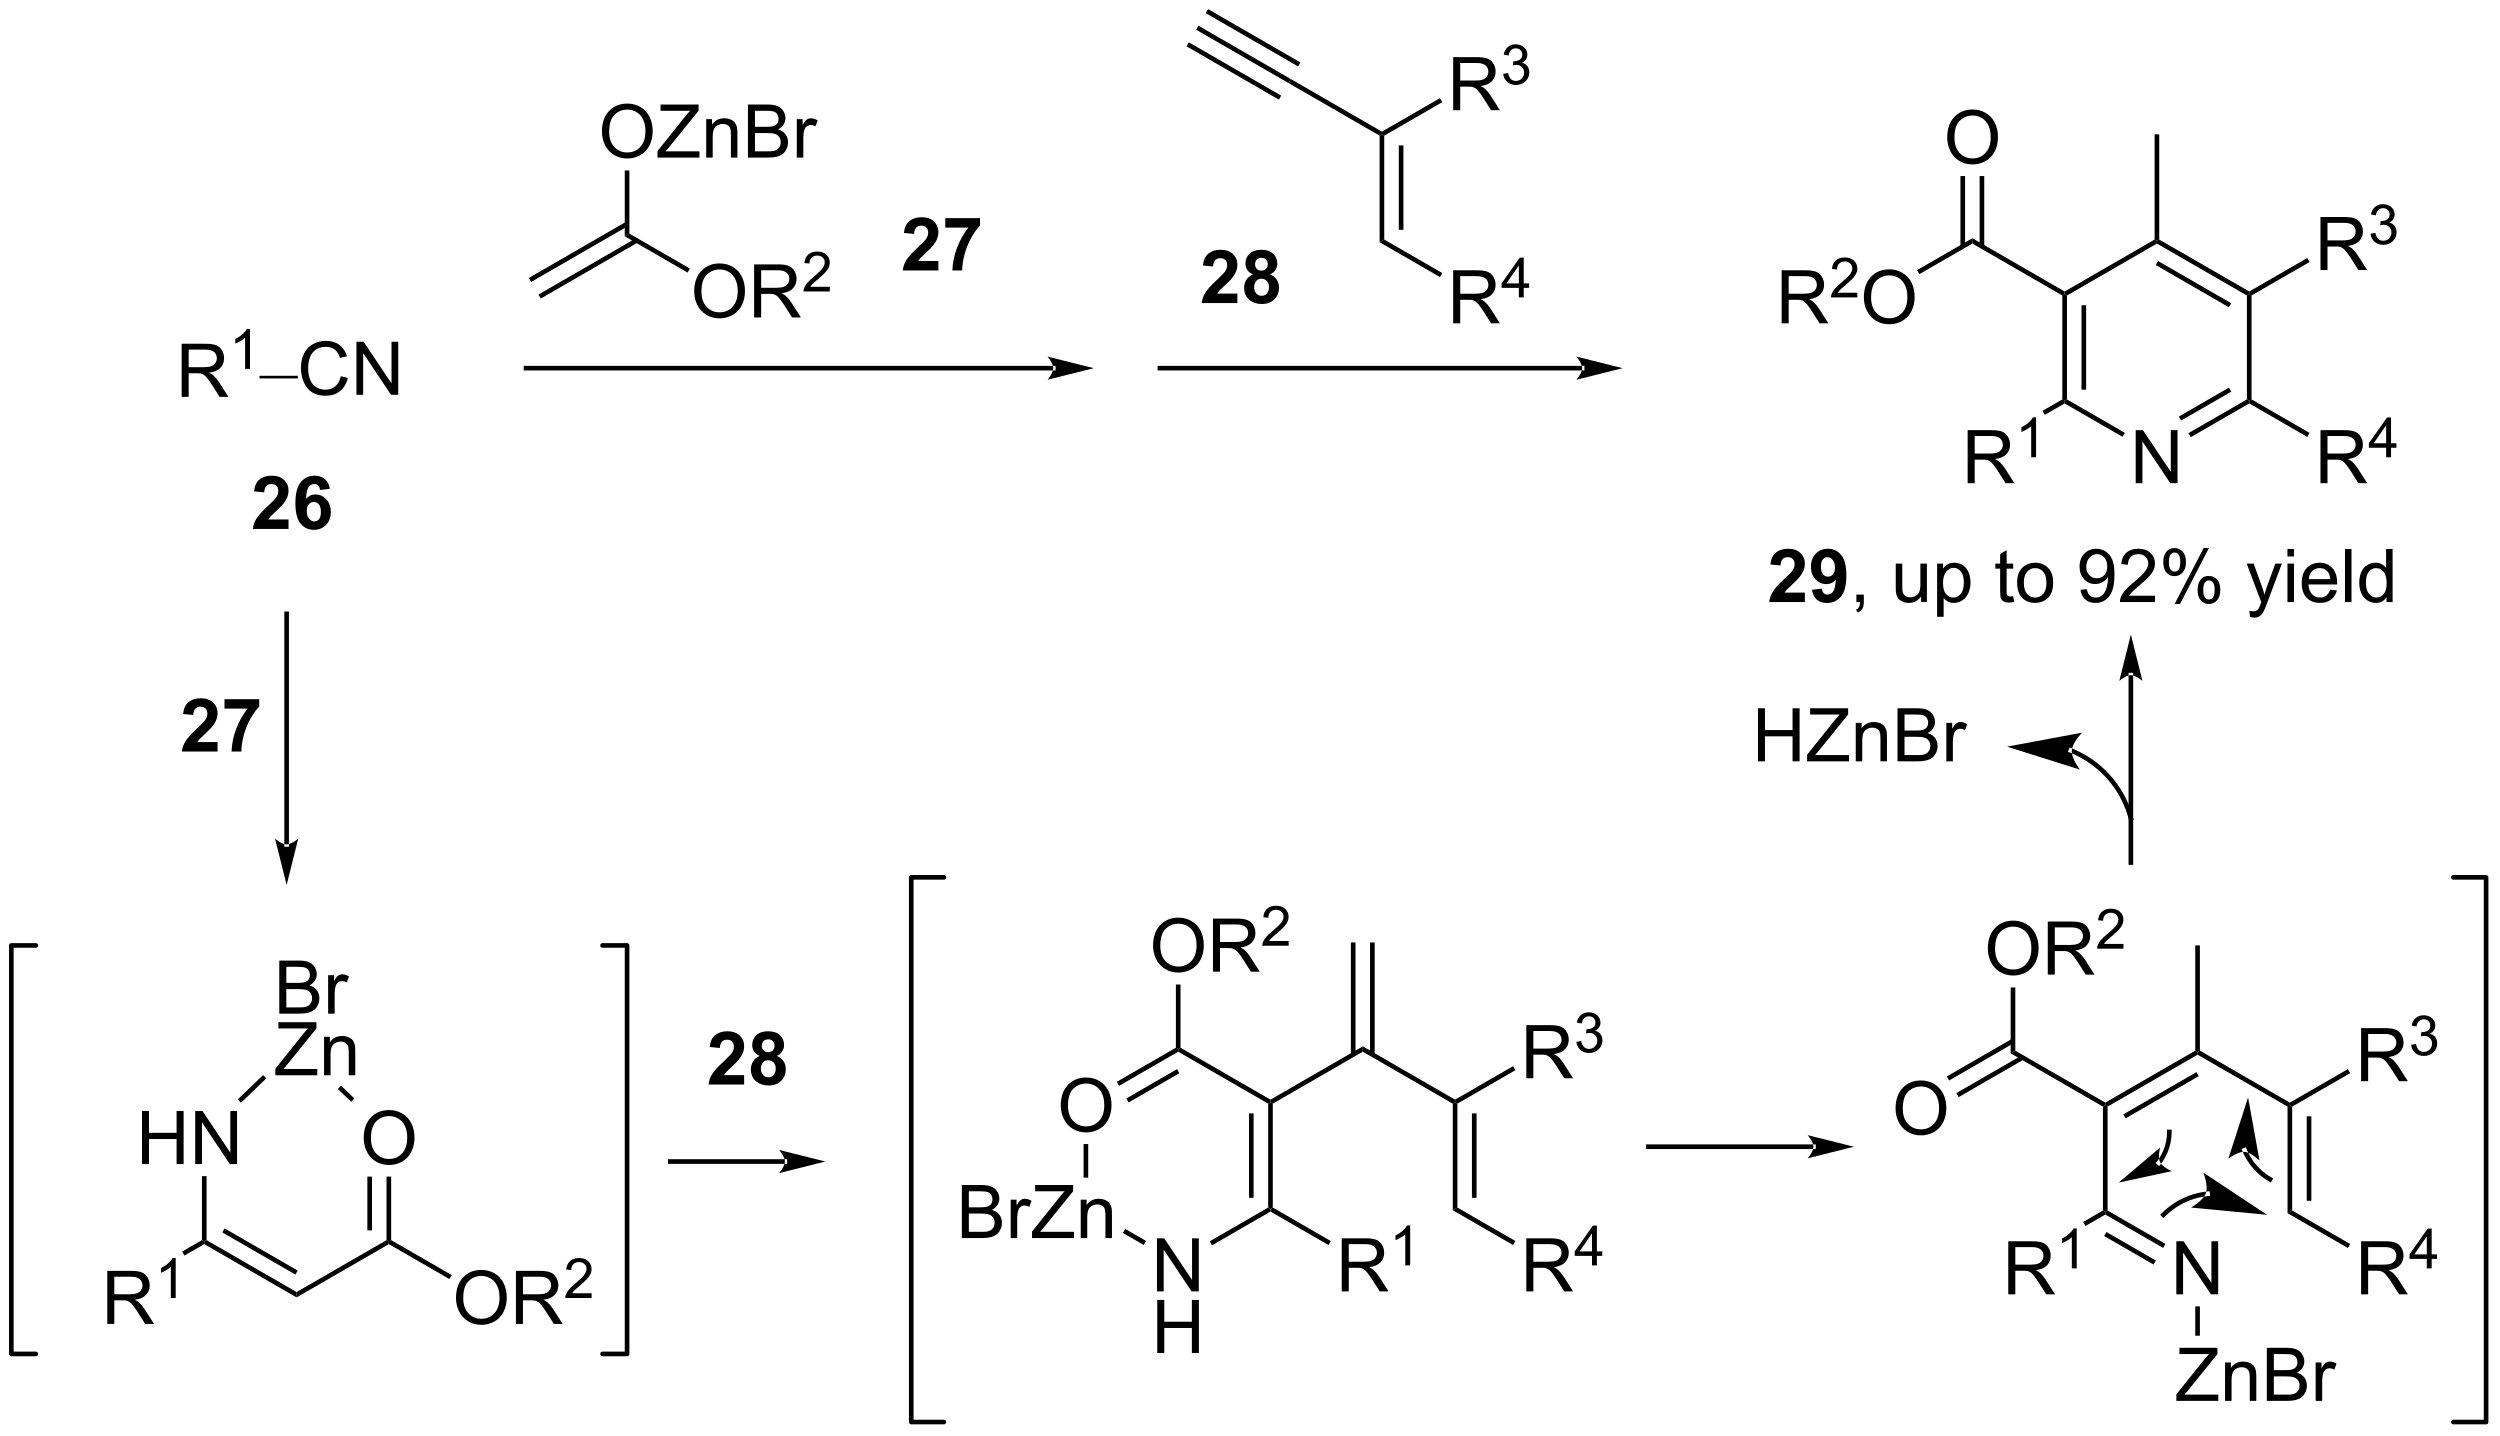 <?xml version="1.0" encoding="UTF-8"?>
<!DOCTYPE svg PUBLIC '-//W3C//DTD SVG 1.0//EN'
          'http://www.w3.org/TR/2001/REC-SVG-20010904/DTD/svg10.dtd'>
<svg stroke-dasharray="none" shape-rendering="auto" xmlns="http://www.w3.org/2000/svg" font-family="'Dialog'" text-rendering="auto" width="740" fill-opacity="1" color-interpolation="auto" color-rendering="auto" preserveAspectRatio="xMidYMid meet" font-size="12px" viewBox="0 0 740 425" fill="black" xmlns:xlink="http://www.w3.org/1999/xlink" stroke="black" image-rendering="auto" stroke-miterlimit="10" stroke-linecap="square" stroke-linejoin="miter" font-style="normal" stroke-width="1" height="425" stroke-dashoffset="0" font-weight="normal" stroke-opacity="1"
><!--Generated by the Batik Graphics2D SVG Generator--><defs id="genericDefs"
  /><g
  ><defs id="defs1"
    ><clipPath clipPathUnits="userSpaceOnUse" id="clipPath1"
      ><path d="M0.646 0.646 L277.853 0.646 L277.853 159.731 L0.646 159.731 L0.646 0.646 Z"
      /></clipPath
      ><clipPath clipPathUnits="userSpaceOnUse" id="clipPath2"
      ><path d="M-0.972 543.688 L-0.972 698.35 L268.528 698.35 L268.528 543.688 Z"
      /></clipPath
    ></defs
    ><g transform="scale(2.667,2.667) translate(-0.646,-0.646) matrix(1.029,0,0,1.029,1.646,-558.591)"
    ><path d="M18.62 586.28 L18.62 580.554 L21.159 580.554 Q21.924 580.554 22.323 580.707 Q22.721 580.861 22.958 581.252 Q23.198 581.642 23.198 582.116 Q23.198 582.726 22.802 583.145 Q22.409 583.562 21.583 583.673 Q21.885 583.819 22.042 583.96 Q22.372 584.265 22.669 584.72 L23.667 586.28 L22.714 586.28 L21.956 585.088 Q21.622 584.572 21.406 584.298 Q21.193 584.025 21.023 583.916 Q20.854 583.806 20.677 583.765 Q20.549 583.736 20.255 583.736 L19.378 583.736 L19.378 586.28 L18.62 586.28 ZM19.378 583.08 L21.005 583.08 Q21.526 583.08 21.818 582.973 Q22.112 582.866 22.263 582.629 Q22.417 582.392 22.417 582.116 Q22.417 581.71 22.12 581.449 Q21.826 581.187 21.19 581.187 L19.378 581.187 L19.378 583.08 Z" stroke="none" clip-path="url(#clipPath2)"
    /></g
    ><g transform="matrix(2.743,0,0,2.743,2.667,-1491.3)"
    ><path d="M26.003 583.48 L25.476 583.48 L25.476 580.119 Q25.285 580.301 24.976 580.482 Q24.667 580.664 24.421 580.756 L24.421 580.246 Q24.863 580.037 25.193 579.742 Q25.525 579.445 25.663 579.168 L26.003 579.168 L26.003 583.48 Z" stroke="none" clip-path="url(#clipPath2)"
    /></g
    ><g transform="matrix(2.743,0,0,2.743,2.667,-1491.3)"
    ><path d="M31.172 584.51 L27.034 584.51 L27.034 584.226 L31.172 584.226 L31.172 584.51 Z" stroke="none" clip-path="url(#clipPath2)"
    /></g
    ><g transform="matrix(2.743,0,0,2.743,2.667,-1491.3)"
    ><path d="M35.807 584.273 L36.565 584.463 Q36.328 585.398 35.708 585.89 Q35.088 586.379 34.195 586.379 Q33.268 586.379 32.687 586.002 Q32.109 585.624 31.804 584.91 Q31.502 584.194 31.502 583.374 Q31.502 582.478 31.843 581.814 Q32.187 581.148 32.817 580.801 Q33.448 580.455 34.206 580.455 Q35.065 580.455 35.651 580.892 Q36.237 581.33 36.468 582.124 L35.721 582.298 Q35.523 581.673 35.143 581.39 Q34.765 581.103 34.19 581.103 Q33.531 581.103 33.086 581.421 Q32.643 581.736 32.463 582.27 Q32.284 582.804 32.284 583.369 Q32.284 584.101 32.497 584.645 Q32.711 585.189 33.159 585.46 Q33.609 585.728 34.133 585.728 Q34.768 585.728 35.208 585.361 Q35.651 584.994 35.807 584.273 ZM37.491 586.28 L37.491 580.554 L38.269 580.554 L41.277 585.048 L41.277 580.554 L42.004 580.554 L42.004 586.28 L41.225 586.28 L38.217 581.78 L38.217 586.28 L37.491 586.28 Z" stroke="none" clip-path="url(#clipPath2)"
    /></g
    ><g transform="matrix(2.743,0,0,2.743,2.667,-1491.3)"
    ><path d="M63.983 557.891 Q63.983 556.464 64.748 555.66 Q65.514 554.852 66.725 554.852 Q67.516 554.852 68.152 555.232 Q68.79 555.61 69.123 556.287 Q69.459 556.964 69.459 557.824 Q69.459 558.696 69.108 559.384 Q68.756 560.071 68.11 560.425 Q67.467 560.779 66.719 560.779 Q65.912 560.779 65.274 560.389 Q64.639 559.995 64.311 559.321 Q63.983 558.644 63.983 557.891 ZM64.764 557.902 Q64.764 558.938 65.319 559.535 Q65.876 560.128 66.717 560.128 Q67.571 560.128 68.123 559.527 Q68.678 558.925 68.678 557.821 Q68.678 557.12 68.441 556.6 Q68.204 556.079 67.748 555.792 Q67.295 555.503 66.727 555.503 Q65.923 555.503 65.342 556.058 Q64.764 556.61 64.764 557.902 ZM69.979 560.68 L69.979 559.977 L72.911 556.308 Q73.223 555.917 73.505 555.628 L70.309 555.628 L70.309 554.954 L74.411 554.954 L74.411 555.628 L71.197 559.602 L70.848 560.003 L74.505 560.003 L74.505 560.68 L69.979 560.68 ZM75.233 560.68 L75.233 556.532 L75.865 556.532 L75.865 557.12 Q76.321 556.438 77.186 556.438 Q77.561 556.438 77.873 556.574 Q78.188 556.707 78.344 556.925 Q78.501 557.144 78.563 557.446 Q78.602 557.641 78.602 558.128 L78.602 560.68 L77.899 560.68 L77.899 558.157 Q77.899 557.727 77.816 557.514 Q77.735 557.3 77.527 557.175 Q77.319 557.048 77.037 557.048 Q76.587 557.048 76.261 557.334 Q75.936 557.618 75.936 558.415 L75.936 560.68 L75.233 560.68 ZM79.739 560.68 L79.739 554.954 L81.888 554.954 Q82.544 554.954 82.94 555.128 Q83.338 555.3 83.562 555.662 Q83.786 556.024 83.786 556.417 Q83.786 556.785 83.585 557.11 Q83.388 557.433 82.986 557.634 Q83.505 557.785 83.783 558.152 Q84.065 558.519 84.065 559.019 Q84.065 559.423 83.893 559.769 Q83.723 560.113 83.473 560.3 Q83.223 560.488 82.846 560.584 Q82.471 560.68 81.924 560.68 L79.739 560.68 ZM80.497 557.36 L81.736 557.36 Q82.239 557.36 82.458 557.292 Q82.747 557.207 82.893 557.009 Q83.041 556.808 83.041 556.509 Q83.041 556.222 82.903 556.006 Q82.768 555.79 82.513 555.709 Q82.26 555.628 81.643 555.628 L80.497 555.628 L80.497 557.36 ZM80.497 560.003 L81.924 560.003 Q82.291 560.003 82.44 559.977 Q82.7 559.93 82.874 559.821 Q83.052 559.712 83.163 559.503 Q83.278 559.292 83.278 559.019 Q83.278 558.699 83.114 558.464 Q82.95 558.227 82.658 558.131 Q82.369 558.035 81.822 558.035 L80.497 558.035 L80.497 560.003 ZM85.01 560.68 L85.01 556.532 L85.643 556.532 L85.643 557.16 Q85.885 556.72 86.088 556.579 Q86.294 556.438 86.541 556.438 Q86.895 556.438 87.263 556.665 L87.02 557.316 Q86.763 557.165 86.505 557.165 Q86.275 557.165 86.091 557.303 Q85.908 557.441 85.83 557.688 Q85.713 558.063 85.713 558.509 L85.713 560.68 L85.01 560.68 Z" stroke="none" clip-path="url(#clipPath2)"
    /></g
    ><g transform="matrix(2.743,0,0,2.743,2.667,-1491.3)"
    ><path d="M66.945 568.886 L66.445 569.175 L66.445 562.07 L66.945 562.07 Z" stroke="none" clip-path="url(#clipPath2)"
    /></g
    ><g transform="matrix(2.743,0,0,2.743,2.667,-1491.3)"
    ><path d="M73.942 575.141 Q73.942 573.714 74.707 572.91 Q75.473 572.102 76.684 572.102 Q77.476 572.102 78.111 572.482 Q78.749 572.86 79.082 573.537 Q79.418 574.214 79.418 575.074 Q79.418 575.946 79.067 576.634 Q78.715 577.321 78.069 577.675 Q77.426 578.029 76.679 578.029 Q75.871 578.029 75.234 577.639 Q74.598 577.245 74.27 576.571 Q73.942 575.894 73.942 575.141 ZM74.723 575.152 Q74.723 576.188 75.278 576.785 Q75.835 577.378 76.676 577.378 Q77.53 577.378 78.082 576.777 Q78.637 576.175 78.637 575.071 Q78.637 574.37 78.4 573.85 Q78.163 573.329 77.707 573.042 Q77.254 572.753 76.687 572.753 Q75.882 572.753 75.301 573.308 Q74.723 573.86 74.723 575.152 ZM80.407 577.93 L80.407 572.204 L82.946 572.204 Q83.711 572.204 84.11 572.357 Q84.508 572.511 84.745 572.902 Q84.985 573.292 84.985 573.766 Q84.985 574.376 84.589 574.795 Q84.196 575.212 83.37 575.324 Q83.672 575.47 83.829 575.61 Q84.159 575.915 84.456 576.37 L85.454 577.93 L84.5 577.93 L83.743 576.738 Q83.409 576.222 83.193 575.949 Q82.98 575.675 82.81 575.566 Q82.641 575.457 82.464 575.415 Q82.336 575.386 82.042 575.386 L81.165 575.386 L81.165 577.93 L80.407 577.93 ZM81.165 574.73 L82.792 574.73 Q83.313 574.73 83.605 574.623 Q83.899 574.516 84.05 574.279 Q84.204 574.042 84.204 573.766 Q84.204 573.36 83.907 573.1 Q83.612 572.837 82.977 572.837 L81.165 572.837 L81.165 574.73 Z" stroke="none" clip-path="url(#clipPath2)"
    /></g
    ><g transform="matrix(2.743,0,0,2.743,2.667,-1491.3)"
    ><path d="M88.575 574.623 L88.575 575.13 L85.735 575.13 Q85.73 574.939 85.798 574.763 Q85.905 574.474 86.144 574.193 Q86.384 573.912 86.835 573.543 Q87.534 572.968 87.78 572.632 Q88.026 572.296 88.026 571.998 Q88.026 571.685 87.802 571.47 Q87.579 571.253 87.218 571.253 Q86.837 571.253 86.609 571.482 Q86.38 571.71 86.378 572.115 L85.835 572.06 Q85.892 571.453 86.255 571.136 Q86.618 570.818 87.23 570.818 Q87.849 570.818 88.208 571.162 Q88.569 571.503 88.569 572.009 Q88.569 572.267 88.464 572.517 Q88.359 572.765 88.112 573.04 Q87.868 573.316 87.3 573.796 Q86.825 574.195 86.691 574.337 Q86.556 574.48 86.468 574.623 L88.575 574.623 Z" stroke="none" clip-path="url(#clipPath2)"
    /></g
    ><g transform="matrix(2.743,0,0,2.743,2.667,-1491.3)"
    ><path d="M66.445 569.175 L66.945 568.886 L73.474 572.656 L73.224 573.089 Z" stroke="none" clip-path="url(#clipPath2)"
    /></g
    ><g transform="matrix(2.743,0,0,2.743,2.667,-1491.3)"
    ><path d="M66.57 567.619 L56.093 573.668 L56.343 574.101 L66.82 568.052 ZM67.605 569.411 L57.128 575.46 L57.378 575.893 L67.855 569.844 Z" stroke="none" clip-path="url(#clipPath2)"
    /></g
    ><g transform="matrix(2.743,0,0,2.743,2.667,-1491.3)"
    ><path d="M112.685 583.655 L112.685 583.655 L55.79 583.655 L55.54 583.655 L55.54 583.155 L55.79 583.155 L112.685 583.155 L112.935 583.155 L112.935 583.655 ZM117.06 583.405 L112.06 582.155 C112.06 582.155 112.685 582.859 112.685 583.405 C112.685 583.952 112.06 584.655 112.06 584.655 Z" stroke="none" clip-path="url(#clipPath2)"
    /></g
    ><g transform="matrix(2.743,0,0,2.743,2.667,-1491.3)"
    ><path d="M147.903 558.314 L148.153 558.169 L148.403 558.314 L148.403 569.525 L147.903 569.814 ZM149.973 559.364 L149.973 568.474 L150.473 568.474 L150.473 559.364 Z" stroke="none" clip-path="url(#clipPath2)"
    /></g
    ><g transform="matrix(2.743,0,0,2.743,2.667,-1491.3)"
    ><path d="M155.842 578.569 L155.842 572.843 L158.381 572.843 Q159.147 572.843 159.545 572.996 Q159.944 573.15 160.181 573.541 Q160.42 573.931 160.42 574.405 Q160.42 575.014 160.025 575.434 Q159.631 575.851 158.806 575.962 Q159.108 576.108 159.264 576.249 Q159.595 576.554 159.892 577.009 L160.889 578.569 L159.936 578.569 L159.178 577.376 Q158.845 576.861 158.629 576.587 Q158.415 576.314 158.246 576.205 Q158.077 576.095 157.9 576.054 Q157.772 576.025 157.478 576.025 L156.6 576.025 L156.6 578.569 L155.842 578.569 ZM156.6 575.369 L158.228 575.369 Q158.749 575.369 159.04 575.262 Q159.334 575.155 159.486 574.918 Q159.639 574.681 159.639 574.405 Q159.639 573.999 159.342 573.739 Q159.048 573.476 158.413 573.476 L156.6 573.476 L156.6 575.369 Z" stroke="none" clip-path="url(#clipPath2)"
    /></g
    ><g transform="matrix(2.743,0,0,2.743,2.667,-1491.3)"
    ><path d="M162.929 575.769 L162.929 574.74 L161.066 574.74 L161.066 574.258 L163.026 571.474 L163.456 571.474 L163.456 574.258 L164.036 574.258 L164.036 574.74 L163.456 574.74 L163.456 575.769 L162.929 575.769 ZM162.929 574.258 L162.929 572.32 L161.585 574.258 L162.929 574.258 Z" stroke="none" clip-path="url(#clipPath2)"
    /></g
    ><g transform="matrix(2.743,0,0,2.743,2.667,-1491.3)"
    ><path d="M147.903 569.814 L148.403 569.525 L154.662 573.139 L154.412 573.572 Z" stroke="none" clip-path="url(#clipPath2)"
    /></g
    ><g transform="matrix(2.743,0,0,2.743,2.667,-1491.3)"
    ><path d="M148.153 557.881 L148.153 558.169 L147.903 558.314 L138.069 552.636 L138.319 552.203 Z" stroke="none" clip-path="url(#clipPath2)"
    /></g
    ><g transform="matrix(2.743,0,0,2.743,2.667,-1491.3)"
    ><path d="M155.842 555.569 L155.842 549.843 L158.381 549.843 Q159.147 549.843 159.545 549.996 Q159.944 550.15 160.181 550.541 Q160.42 550.931 160.42 551.405 Q160.42 552.014 160.025 552.434 Q159.631 552.851 158.806 552.962 Q159.108 553.108 159.264 553.249 Q159.595 553.554 159.892 554.009 L160.889 555.569 L159.936 555.569 L159.178 554.376 Q158.845 553.861 158.629 553.587 Q158.415 553.314 158.246 553.205 Q158.077 553.095 157.9 553.054 Q157.772 553.025 157.478 553.025 L156.6 553.025 L156.6 555.569 L155.842 555.569 ZM156.6 552.369 L158.228 552.369 Q158.749 552.369 159.04 552.262 Q159.334 552.155 159.486 551.918 Q159.639 551.681 159.639 551.405 Q159.639 550.999 159.342 550.739 Q159.048 550.476 158.413 550.476 L156.6 550.476 L156.6 552.369 Z" stroke="none" clip-path="url(#clipPath2)"
    /></g
    ><g transform="matrix(2.743,0,0,2.743,2.667,-1491.3)"
    ><path d="M161.241 551.635 L161.769 551.564 Q161.861 552.013 162.077 552.211 Q162.296 552.408 162.611 552.408 Q162.982 552.408 163.237 552.15 Q163.495 551.892 163.495 551.511 Q163.495 551.148 163.257 550.914 Q163.021 550.677 162.654 550.677 Q162.505 550.677 162.282 550.736 L162.341 550.273 Q162.394 550.279 162.425 550.279 Q162.763 550.279 163.032 550.103 Q163.302 549.927 163.302 549.56 Q163.302 549.271 163.105 549.082 Q162.909 548.89 162.599 548.89 Q162.29 548.89 162.085 549.084 Q161.88 549.277 161.821 549.664 L161.294 549.57 Q161.392 549.039 161.733 548.748 Q162.077 548.457 162.587 548.457 Q162.939 548.457 163.233 548.607 Q163.53 548.758 163.687 549.019 Q163.843 549.279 163.843 549.572 Q163.843 549.851 163.692 550.08 Q163.544 550.308 163.251 550.443 Q163.632 550.531 163.843 550.808 Q164.054 551.084 164.054 551.5 Q164.054 552.062 163.644 552.455 Q163.233 552.845 162.607 552.845 Q162.042 552.845 161.667 552.51 Q161.294 552.172 161.241 551.635 Z" stroke="none" clip-path="url(#clipPath2)"
    /></g
    ><g transform="matrix(2.743,0,0,2.743,2.667,-1491.3)"
    ><path d="M148.403 558.314 L148.153 558.169 L148.153 557.881 L154.412 554.267 L154.662 554.7 Z" stroke="none" clip-path="url(#clipPath2)"
    /></g
    ><g transform="matrix(2.743,0,0,2.743,2.667,-1491.3)"
    ><path d="M138.319 552.203 L138.069 552.636 L128.109 546.886 L128.359 546.453 ZM137.284 553.995 L127.324 548.245 L127.074 548.678 L137.034 554.428 ZM139.353 550.41 L129.394 544.66 L129.144 545.093 L139.103 550.843 Z" stroke="none" clip-path="url(#clipPath2)"
    /></g
    ><g transform="matrix(2.743,0,0,2.743,2.667,-1491.3)"
    ><path d="M169.754 583.655 L169.754 583.655 L124.195 583.655 L123.945 583.655 L123.945 583.155 L124.195 583.155 L169.754 583.155 L170.004 583.155 L170.004 583.655 ZM174.129 583.405 L169.129 582.155 C169.129 582.155 169.754 582.859 169.754 583.405 C169.754 583.952 169.129 584.655 169.129 584.655 Z" stroke="none" clip-path="url(#clipPath2)"
    /></g
    ><g transform="matrix(2.743,0,0,2.743,2.667,-1491.3)"
    ><path d="M229.494 595.819 L229.494 590.093 L230.272 590.093 L233.28 594.587 L233.28 590.093 L234.007 590.093 L234.007 595.819 L233.228 595.819 L230.22 591.319 L230.22 595.819 L229.494 595.819 Z" stroke="none" clip-path="url(#clipPath2)"
    /></g
    ><g transform="matrix(2.743,0,0,2.743,2.667,-1491.3)"
    ><path d="M221.575 575.564 L221.825 575.419 L222.075 575.564 L222.075 586.775 L221.825 586.919 L221.575 586.775 ZM223.645 576.614 L223.645 585.724 L224.145 585.724 L224.145 576.614 Z" stroke="none" clip-path="url(#clipPath2)"
    /></g
    ><g transform="matrix(2.743,0,0,2.743,2.667,-1491.3)"
    ><path d="M221.825 587.208 L221.825 586.919 L222.075 586.775 L228.319 590.38 L228.069 590.813 Z" stroke="none" clip-path="url(#clipPath2)"
    /></g
    ><g transform="matrix(2.743,0,0,2.743,2.667,-1491.3)"
    ><path d="M235.434 590.851 L235.184 590.418 L241.494 586.775 L241.744 586.919 L241.744 587.208 ZM234.399 589.058 L239.798 585.941 L239.548 585.508 L234.149 588.625 Z" stroke="none" clip-path="url(#clipPath2)"
    /></g
    ><g transform="matrix(2.743,0,0,2.743,2.667,-1491.3)"
    ><path d="M241.994 586.775 L241.744 586.919 L241.494 586.775 L241.494 575.564 L241.744 575.419 L241.994 575.564 Z" stroke="none" clip-path="url(#clipPath2)"
    /></g
    ><g transform="matrix(2.743,0,0,2.743,2.667,-1491.3)"
    ><path d="M241.744 575.131 L241.744 575.419 L241.494 575.564 L231.784 569.958 L231.784 569.669 L232.034 569.525 ZM239.798 576.398 L231.909 571.843 L231.659 572.276 L239.548 576.831 Z" stroke="none" clip-path="url(#clipPath2)"
    /></g
    ><g transform="matrix(2.743,0,0,2.743,2.667,-1491.3)"
    ><path d="M231.534 569.525 L231.784 569.669 L231.784 569.958 L222.075 575.564 L221.825 575.419 L221.825 575.131 Z" stroke="none" clip-path="url(#clipPath2)"
    /></g
    ><g transform="matrix(2.743,0,0,2.743,2.667,-1491.3)"
    ><path d="M249.433 572.819 L249.433 567.093 L251.972 567.093 Q252.738 567.093 253.136 567.246 Q253.535 567.4 253.772 567.791 Q254.011 568.181 254.011 568.655 Q254.011 569.264 253.615 569.684 Q253.222 570.101 252.397 570.212 Q252.699 570.358 252.855 570.499 Q253.186 570.804 253.482 571.259 L254.48 572.819 L253.527 572.819 L252.769 571.626 Q252.436 571.111 252.22 570.837 Q252.006 570.564 251.837 570.455 Q251.667 570.345 251.49 570.304 Q251.363 570.275 251.068 570.275 L250.191 570.275 L250.191 572.819 L249.433 572.819 ZM250.191 569.619 L251.818 569.619 Q252.339 569.619 252.631 569.512 Q252.925 569.405 253.076 569.168 Q253.23 568.931 253.23 568.655 Q253.23 568.249 252.933 567.989 Q252.639 567.726 252.003 567.726 L250.191 567.726 L250.191 569.619 Z" stroke="none" clip-path="url(#clipPath2)"
    /></g
    ><g transform="matrix(2.743,0,0,2.743,2.667,-1491.3)"
    ><path d="M254.832 568.885 L255.359 568.814 Q255.451 569.263 255.668 569.461 Q255.887 569.658 256.201 569.658 Q256.572 569.658 256.828 569.4 Q257.086 569.142 257.086 568.761 Q257.086 568.398 256.848 568.164 Q256.611 567.927 256.244 567.927 Q256.096 567.927 255.873 567.986 L255.932 567.523 Q255.984 567.529 256.016 567.529 Q256.353 567.529 256.623 567.353 Q256.893 567.177 256.893 566.81 Q256.893 566.521 256.695 566.332 Q256.5 566.14 256.19 566.14 Q255.881 566.14 255.676 566.334 Q255.471 566.527 255.412 566.914 L254.885 566.82 Q254.982 566.289 255.324 565.998 Q255.668 565.707 256.178 565.707 Q256.529 565.707 256.824 565.857 Q257.121 566.008 257.277 566.269 Q257.434 566.529 257.434 566.822 Q257.434 567.101 257.283 567.33 Q257.135 567.558 256.842 567.693 Q257.223 567.781 257.434 568.058 Q257.644 568.334 257.644 568.75 Q257.644 569.312 257.234 569.705 Q256.824 570.095 256.197 570.095 Q255.633 570.095 255.258 569.76 Q254.885 569.422 254.832 568.885 Z" stroke="none" clip-path="url(#clipPath2)"
    /></g
    ><g transform="matrix(2.743,0,0,2.743,2.667,-1491.3)"
    ><path d="M241.994 575.564 L241.744 575.419 L241.744 575.131 L248.003 571.517 L248.253 571.95 Z" stroke="none" clip-path="url(#clipPath2)"
    /></g
    ><g transform="matrix(2.743,0,0,2.743,2.667,-1491.3)"
    ><path d="M249.433 595.819 L249.433 590.093 L251.972 590.093 Q252.738 590.093 253.136 590.246 Q253.535 590.4 253.772 590.791 Q254.011 591.181 254.011 591.655 Q254.011 592.264 253.615 592.684 Q253.222 593.101 252.397 593.212 Q252.699 593.358 252.855 593.499 Q253.186 593.804 253.482 594.259 L254.48 595.819 L253.527 595.819 L252.769 594.626 Q252.436 594.111 252.22 593.837 Q252.006 593.564 251.837 593.455 Q251.667 593.345 251.49 593.304 Q251.363 593.275 251.068 593.275 L250.191 593.275 L250.191 595.819 L249.433 595.819 ZM250.191 592.619 L251.818 592.619 Q252.339 592.619 252.631 592.512 Q252.925 592.405 253.076 592.168 Q253.23 591.931 253.23 591.655 Q253.23 591.249 252.933 590.989 Q252.639 590.726 252.003 590.726 L250.191 590.726 L250.191 592.619 Z" stroke="none" clip-path="url(#clipPath2)"
    /></g
    ><g transform="matrix(2.743,0,0,2.743,2.667,-1491.3)"
    ><path d="M256.519 593.019 L256.519 591.99 L254.656 591.99 L254.656 591.508 L256.617 588.724 L257.047 588.724 L257.047 591.508 L257.627 591.508 L257.627 591.99 L257.047 591.99 L257.047 593.019 L256.519 593.019 ZM256.519 591.508 L256.519 589.57 L255.176 591.508 L256.519 591.508 Z" stroke="none" clip-path="url(#clipPath2)"
    /></g
    ><g transform="matrix(2.743,0,0,2.743,2.667,-1491.3)"
    ><path d="M241.744 587.208 L241.744 586.919 L241.994 586.775 L248.253 590.389 L248.003 590.822 Z" stroke="none" clip-path="url(#clipPath2)"
    /></g
    ><g transform="matrix(2.743,0,0,2.743,2.667,-1491.3)"
    ><path d="M232.034 569.525 L231.784 569.669 L231.534 569.525 L231.534 558.169 L232.034 558.169 Z" stroke="none" clip-path="url(#clipPath2)"
    /></g
    ><g transform="matrix(2.743,0,0,2.743,2.667,-1491.3)"
    ><path d="M211.359 595.819 L211.359 590.093 L213.898 590.093 Q214.664 590.093 215.062 590.246 Q215.461 590.4 215.698 590.791 Q215.937 591.181 215.937 591.655 Q215.937 592.264 215.541 592.684 Q215.148 593.101 214.323 593.212 Q214.625 593.358 214.781 593.499 Q215.112 593.804 215.409 594.259 L216.406 595.819 L215.453 595.819 L214.695 594.626 Q214.362 594.111 214.146 593.837 Q213.932 593.564 213.763 593.455 Q213.594 593.345 213.416 593.304 Q213.289 593.275 212.994 593.275 L212.117 593.275 L212.117 595.819 L211.359 595.819 ZM212.117 592.619 L213.744 592.619 Q214.265 592.619 214.557 592.512 Q214.851 592.405 215.002 592.168 Q215.156 591.931 215.156 591.655 Q215.156 591.249 214.859 590.989 Q214.565 590.726 213.929 590.726 L212.117 590.726 L212.117 592.619 Z" stroke="none" clip-path="url(#clipPath2)"
    /></g
    ><g transform="matrix(2.743,0,0,2.743,2.667,-1491.3)"
    ><path d="M218.743 593.019 L218.215 593.019 L218.215 589.658 Q218.024 589.84 217.715 590.021 Q217.407 590.203 217.161 590.295 L217.161 589.785 Q217.602 589.576 217.932 589.281 Q218.264 588.984 218.403 588.707 L218.743 588.707 L218.743 593.019 Z" stroke="none" clip-path="url(#clipPath2)"
    /></g
    ><g transform="matrix(2.743,0,0,2.743,2.667,-1491.3)"
    ><path d="M221.575 586.775 L221.825 586.919 L221.825 587.208 L219.685 588.443 L219.435 588.01 Z" stroke="none" clip-path="url(#clipPath2)"
    /></g
    ><g transform="matrix(2.743,0,0,2.743,2.667,-1491.3)"
    ><path d="M221.825 575.131 L221.825 575.419 L221.575 575.564 L211.866 569.958 L211.866 569.381 Z" stroke="none" clip-path="url(#clipPath2)"
    /></g
    ><g transform="matrix(2.743,0,0,2.743,2.667,-1491.3)"
    ><path d="M191.288 578.569 L191.288 572.843 L193.827 572.843 Q194.593 572.843 194.991 572.996 Q195.389 573.15 195.626 573.541 Q195.866 573.931 195.866 574.405 Q195.866 575.014 195.47 575.434 Q195.077 575.851 194.251 575.962 Q194.554 576.108 194.71 576.249 Q195.041 576.554 195.337 577.009 L196.335 578.569 L195.382 578.569 L194.624 577.376 Q194.291 576.861 194.074 576.587 Q193.861 576.314 193.692 576.205 Q193.522 576.095 193.345 576.054 Q193.218 576.025 192.923 576.025 L192.046 576.025 L192.046 578.569 L191.288 578.569 ZM192.046 575.369 L193.673 575.369 Q194.194 575.369 194.486 575.262 Q194.78 575.155 194.931 574.918 Q195.085 574.681 195.085 574.405 Q195.085 573.999 194.788 573.739 Q194.494 573.476 193.858 573.476 L192.046 573.476 L192.046 575.369 Z" stroke="none" clip-path="url(#clipPath2)"
    /></g
    ><g transform="matrix(2.743,0,0,2.743,2.667,-1491.3)"
    ><path d="M199.457 575.261 L199.457 575.769 L196.617 575.769 Q196.611 575.578 196.679 575.402 Q196.787 575.113 197.025 574.832 Q197.265 574.551 197.716 574.181 Q198.416 573.607 198.662 573.271 Q198.908 572.935 198.908 572.636 Q198.908 572.324 198.683 572.109 Q198.46 571.892 198.099 571.892 Q197.718 571.892 197.49 572.121 Q197.261 572.349 197.259 572.754 L196.716 572.699 Q196.773 572.091 197.136 571.775 Q197.5 571.457 198.111 571.457 Q198.73 571.457 199.089 571.801 Q199.451 572.142 199.451 572.648 Q199.451 572.906 199.345 573.156 Q199.24 573.404 198.994 573.679 Q198.75 573.955 198.181 574.435 Q197.707 574.834 197.572 574.976 Q197.437 575.119 197.349 575.261 L199.457 575.261 Z" stroke="none" clip-path="url(#clipPath2)"
    /></g
    ><g transform="matrix(2.743,0,0,2.743,2.667,-1491.3)"
    ><path d="M200.16 575.78 Q200.16 574.353 200.926 573.548 Q201.691 572.741 202.902 572.741 Q203.694 572.741 204.329 573.121 Q204.967 573.499 205.301 574.176 Q205.637 574.853 205.637 575.712 Q205.637 576.585 205.285 577.272 Q204.934 577.96 204.288 578.314 Q203.644 578.668 202.897 578.668 Q202.09 578.668 201.452 578.278 Q200.816 577.884 200.488 577.21 Q200.16 576.533 200.16 575.78 ZM200.941 575.791 Q200.941 576.827 201.496 577.423 Q202.053 578.017 202.894 578.017 Q203.749 578.017 204.301 577.416 Q204.855 576.814 204.855 575.71 Q204.855 575.009 204.618 574.489 Q204.381 573.968 203.926 573.681 Q203.472 573.392 202.905 573.392 Q202.1 573.392 201.519 573.947 Q200.941 574.499 200.941 575.791 Z" stroke="none" clip-path="url(#clipPath2)"
    /></g
    ><g transform="matrix(2.743,0,0,2.743,2.667,-1491.3)"
    ><path d="M211.866 569.381 L211.866 569.958 L206.15 573.258 L205.9 572.825 Z" stroke="none" clip-path="url(#clipPath2)"
    /></g
    ><g transform="matrix(2.743,0,0,2.743,2.667,-1491.3)"
    ><path d="M209.154 558.53 Q209.154 557.103 209.919 556.298 Q210.685 555.491 211.896 555.491 Q212.688 555.491 213.323 555.871 Q213.961 556.249 214.294 556.926 Q214.63 557.603 214.63 558.462 Q214.63 559.335 214.279 560.022 Q213.927 560.71 213.281 561.064 Q212.638 561.418 211.891 561.418 Q211.083 561.418 210.445 561.028 Q209.81 560.634 209.482 559.96 Q209.154 559.283 209.154 558.53 ZM209.935 558.541 Q209.935 559.577 210.489 560.173 Q211.047 560.767 211.888 560.767 Q212.742 560.767 213.294 560.166 Q213.849 559.564 213.849 558.46 Q213.849 557.759 213.612 557.239 Q213.375 556.718 212.919 556.431 Q212.466 556.142 211.898 556.142 Q211.094 556.142 210.513 556.697 Q209.935 557.249 209.935 558.541 Z" stroke="none" clip-path="url(#clipPath2)"
    /></g
    ><g transform="matrix(2.743,0,0,2.743,2.667,-1491.3)"
    ><path d="M213.151 570.267 L213.151 562.672 L212.651 562.672 L212.651 570.267 ZM211.081 570.267 L211.081 562.672 L210.581 562.672 L210.581 570.267 Z" stroke="none" clip-path="url(#clipPath2)"
    /></g
    ><g transform="matrix(2.743,0,0,2.743,2.667,-1491.3)"
    ><path d="M29.708 634.797 L29.708 634.797 L29.708 609.919 L29.708 609.669 L30.208 609.669 L30.208 609.919 L30.208 634.797 L30.208 635.047 L29.708 635.047 ZM29.958 639.172 L31.208 634.172 C31.208 634.172 30.505 634.797 29.958 634.797 C29.412 634.797 28.708 634.172 28.708 634.172 Z" stroke="none" clip-path="url(#clipPath2)"
    /></g
    ><g transform="matrix(2.743,0,0,2.743,2.667,-1491.3)"
    ><path d="M229.222 616.53 L229.222 616.53 L229.222 636.753 L229.222 637.003 L228.722 637.003 L228.722 636.753 L228.722 616.53 L228.722 616.28 L229.222 616.28 ZM228.972 612.155 L227.722 617.155 C227.722 617.155 228.425 616.53 228.972 616.53 C229.519 616.53 230.222 617.155 230.222 617.155 Z" stroke="none" clip-path="url(#clipPath2)"
    /></g
    ><g transform="matrix(2.743,0,0,2.743,2.667,-1491.3)"
    ><path d="M10.605 686.542 L10.605 680.815 L13.144 680.815 Q13.909 680.815 14.308 680.969 Q14.706 681.122 14.943 681.513 Q15.183 681.904 15.183 682.377 Q15.183 682.987 14.787 683.406 Q14.394 683.823 13.568 683.935 Q13.87 684.081 14.027 684.221 Q14.357 684.526 14.654 684.982 L15.652 686.542 L14.698 686.542 L13.941 685.349 Q13.607 684.833 13.391 684.56 Q13.178 684.286 13.008 684.177 Q12.839 684.068 12.662 684.026 Q12.534 683.997 12.24 683.997 L11.362 683.997 L11.362 686.542 L10.605 686.542 ZM11.362 683.341 L12.99 683.341 Q13.511 683.341 13.803 683.234 Q14.097 683.127 14.248 682.89 Q14.402 682.654 14.402 682.377 Q14.402 681.971 14.105 681.711 Q13.81 681.448 13.175 681.448 L11.362 681.448 L11.362 683.341 Z" stroke="none" clip-path="url(#clipPath2)"
    /></g
    ><g transform="matrix(2.743,0,0,2.743,2.667,-1491.3)"
    ><path d="M17.988 683.741 L17.461 683.741 L17.461 680.38 Q17.269 680.562 16.961 680.744 Q16.652 680.925 16.406 681.017 L16.406 680.507 Q16.847 680.298 17.177 680.003 Q17.509 679.706 17.648 679.429 L17.988 679.429 L17.988 683.741 Z" stroke="none" clip-path="url(#clipPath2)"
    /></g
    ><g transform="matrix(2.743,0,0,2.743,2.667,-1491.3)"
    ><path d="M18.931 679.165 L18.681 678.732 L20.82 677.497 L21.07 677.641 L21.07 677.93 Z" stroke="none" clip-path="url(#clipPath2)"
    /></g
    ><g transform="matrix(2.743,0,0,2.743,2.667,-1491.3)"
    ><path d="M21.07 677.93 L21.07 677.641 L21.32 677.497 L31.03 683.103 L31.03 683.68 ZM23.015 676.663 L30.905 681.218 L31.155 680.785 L23.265 676.23 Z" stroke="none" clip-path="url(#clipPath2)"
    /></g
    ><g transform="matrix(2.743,0,0,2.743,2.667,-1491.3)"
    ><path d="M31.03 683.68 L31.03 683.103 L40.739 677.497 L40.989 677.641 L40.989 677.93 Z" stroke="none" clip-path="url(#clipPath2)"
    /></g
    ><g transform="matrix(2.743,0,0,2.743,2.667,-1491.3)"
    ><path d="M48.236 683.752 Q48.236 682.325 49.002 681.521 Q49.768 680.713 50.978 680.713 Q51.77 680.713 52.406 681.094 Q53.044 681.471 53.377 682.148 Q53.713 682.825 53.713 683.685 Q53.713 684.557 53.361 685.245 Q53.01 685.932 52.364 686.286 Q51.721 686.64 50.973 686.64 Q50.166 686.64 49.528 686.25 Q48.893 685.857 48.564 685.182 Q48.236 684.505 48.236 683.752 ZM49.018 683.763 Q49.018 684.799 49.572 685.396 Q50.13 685.989 50.971 685.989 Q51.825 685.989 52.377 685.388 Q52.932 684.786 52.932 683.682 Q52.932 682.982 52.695 682.461 Q52.458 681.94 52.002 681.654 Q51.549 681.364 50.981 681.364 Q50.176 681.364 49.596 681.919 Q49.018 682.471 49.018 683.763 ZM54.701 686.542 L54.701 680.815 L57.24 680.815 Q58.006 680.815 58.404 680.969 Q58.803 681.122 59.04 681.513 Q59.279 681.904 59.279 682.377 Q59.279 682.987 58.883 683.406 Q58.49 683.823 57.665 683.935 Q57.967 684.081 58.123 684.221 Q58.454 684.526 58.751 684.982 L59.748 686.542 L58.795 686.542 L58.037 685.349 Q57.704 684.833 57.488 684.56 Q57.274 684.286 57.105 684.177 Q56.935 684.068 56.758 684.026 Q56.631 683.997 56.337 683.997 L55.459 683.997 L55.459 686.542 L54.701 686.542 ZM55.459 683.341 L57.087 683.341 Q57.607 683.341 57.899 683.234 Q58.193 683.127 58.344 682.89 Q58.498 682.654 58.498 682.377 Q58.498 681.971 58.201 681.711 Q57.907 681.448 57.272 681.448 L55.459 681.448 L55.459 683.341 Z" stroke="none" clip-path="url(#clipPath2)"
    /></g
    ><g transform="matrix(2.743,0,0,2.743,2.667,-1491.3)"
    ><path d="M62.87 683.234 L62.87 683.741 L60.03 683.741 Q60.024 683.55 60.092 683.374 Q60.2 683.085 60.438 682.804 Q60.678 682.523 61.13 682.154 Q61.829 681.579 62.075 681.244 Q62.321 680.908 62.321 680.609 Q62.321 680.296 62.096 680.081 Q61.874 679.865 61.512 679.865 Q61.132 679.865 60.903 680.093 Q60.675 680.322 60.672 680.726 L60.13 680.671 Q60.186 680.064 60.55 679.747 Q60.913 679.429 61.524 679.429 Q62.143 679.429 62.503 679.773 Q62.864 680.115 62.864 680.62 Q62.864 680.878 62.758 681.128 Q62.653 681.376 62.407 681.652 Q62.163 681.927 61.594 682.408 Q61.12 682.806 60.985 682.948 Q60.85 683.091 60.762 683.234 L62.87 683.234 Z" stroke="none" clip-path="url(#clipPath2)"
    /></g
    ><g transform="matrix(2.743,0,0,2.743,2.667,-1491.3)"
    ><path d="M40.989 677.93 L40.989 677.641 L41.239 677.497 L47.769 681.267 L47.519 681.7 Z" stroke="none" clip-path="url(#clipPath2)"
    /></g
    ><g transform="matrix(2.743,0,0,2.743,2.667,-1491.3)"
    ><path d="M38.277 666.502 Q38.277 665.075 39.043 664.271 Q39.808 663.463 41.019 663.463 Q41.811 663.463 42.446 663.844 Q43.084 664.221 43.418 664.898 Q43.754 665.575 43.754 666.435 Q43.754 667.307 43.402 667.995 Q43.05 668.682 42.405 669.036 Q41.761 669.39 41.014 669.39 Q40.207 669.39 39.569 669 Q38.933 668.607 38.605 667.932 Q38.277 667.255 38.277 666.502 ZM39.058 666.513 Q39.058 667.549 39.613 668.146 Q40.17 668.739 41.011 668.739 Q41.866 668.739 42.418 668.138 Q42.972 667.536 42.972 666.432 Q42.972 665.732 42.735 665.211 Q42.498 664.69 42.043 664.404 Q41.59 664.114 41.022 664.114 Q40.217 664.114 39.636 664.669 Q39.058 665.221 39.058 666.513 Z" stroke="none" clip-path="url(#clipPath2)"
    /></g
    ><g transform="matrix(2.743,0,0,2.743,2.667,-1491.3)"
    ><path d="M41.239 677.497 L40.989 677.641 L40.739 677.497 L40.739 670.644 L41.239 670.644 ZM39.169 676.446 L39.169 670.644 L38.669 670.644 L38.669 676.446 Z" stroke="none" clip-path="url(#clipPath2)"
    /></g
    ><g transform="matrix(2.743,0,0,2.743,2.667,-1491.3)"
    ><path d="M14.349 669.292 L14.349 663.565 L15.107 663.565 L15.107 665.917 L18.084 665.917 L18.084 663.565 L18.841 663.565 L18.841 669.292 L18.084 669.292 L18.084 666.591 L15.107 666.591 L15.107 669.292 L14.349 669.292 ZM20.095 669.292 L20.095 663.565 L20.874 663.565 L23.882 668.06 L23.882 663.565 L24.608 663.565 L24.608 669.292 L23.83 669.292 L20.822 664.792 L20.822 669.292 L20.095 669.292 Z" stroke="none" clip-path="url(#clipPath2)"
    /></g
    ><g transform="matrix(2.743,0,0,2.743,2.667,-1491.3)"
    ><path d="M21.32 677.497 L21.07 677.641 L20.82 677.497 L20.82 670.591 L21.32 670.591 Z" stroke="none" clip-path="url(#clipPath2)"
    /></g
    ><g transform="matrix(2.743,0,0,2.743,2.667,-1491.3)"
    ><path d="M29.166 653.058 L29.166 647.332 L31.314 647.332 Q31.97 647.332 32.366 647.506 Q32.765 647.678 32.989 648.04 Q33.212 648.402 33.212 648.795 Q33.212 649.162 33.012 649.488 Q32.814 649.811 32.413 650.011 Q32.931 650.162 33.21 650.529 Q33.491 650.897 33.491 651.397 Q33.491 651.8 33.319 652.147 Q33.15 652.49 32.9 652.678 Q32.65 652.865 32.272 652.962 Q31.897 653.058 31.351 653.058 L29.166 653.058 ZM29.924 649.738 L31.163 649.738 Q31.666 649.738 31.884 649.67 Q32.173 649.584 32.319 649.386 Q32.468 649.186 32.468 648.886 Q32.468 648.6 32.33 648.384 Q32.194 648.168 31.939 648.087 Q31.686 648.006 31.069 648.006 L29.924 648.006 L29.924 649.738 ZM29.924 652.381 L31.351 652.381 Q31.718 652.381 31.866 652.355 Q32.127 652.308 32.301 652.199 Q32.478 652.089 32.59 651.881 Q32.705 651.67 32.705 651.397 Q32.705 651.076 32.541 650.842 Q32.377 650.605 32.085 650.509 Q31.796 650.412 31.249 650.412 L29.924 650.412 L29.924 652.381 ZM34.437 653.058 L34.437 648.91 L35.069 648.91 L35.069 649.537 Q35.312 649.097 35.515 648.957 Q35.72 648.816 35.968 648.816 Q36.322 648.816 36.689 649.043 L36.447 649.693 Q36.189 649.543 35.931 649.543 Q35.702 649.543 35.517 649.681 Q35.335 649.818 35.257 650.066 Q35.14 650.441 35.14 650.886 L35.14 653.058 L34.437 653.058 Z" stroke="none" clip-path="url(#clipPath2)"
    /></g
    ><g transform="matrix(2.743,0,0,2.743,2.667,-1491.3)"
    ><path d="M28.741 659.708 L28.741 659.005 L31.674 655.336 Q31.986 654.945 32.267 654.656 L29.072 654.656 L29.072 653.982 L33.173 653.982 L33.173 654.656 L29.96 658.63 L29.611 659.031 L33.267 659.031 L33.267 659.708 L28.741 659.708 ZM33.995 659.708 L33.995 655.56 L34.628 655.56 L34.628 656.148 Q35.084 655.466 35.948 655.466 Q36.323 655.466 36.636 655.601 Q36.951 655.734 37.107 655.953 Q37.263 656.172 37.326 656.474 Q37.365 656.669 37.365 657.156 L37.365 659.708 L36.662 659.708 L36.662 657.185 Q36.662 656.755 36.578 656.541 Q36.498 656.328 36.289 656.203 Q36.081 656.075 35.8 656.075 Q35.349 656.075 35.024 656.362 Q34.698 656.646 34.698 657.442 L34.698 659.708 L33.995 659.708 Z" stroke="none" clip-path="url(#clipPath2)"
    /></g
    ><g transform="matrix(2.743,0,0,2.743,2.667,-1491.3)"
    ><path d="M25.028 662.681 L24.681 662.32 L27.42 659.685 L27.766 660.045 Z" stroke="none" clip-path="url(#clipPath2)"
    /></g
    ><g transform="matrix(2.743,0,0,2.743,2.667,-1491.3)"
    ><path d="M35.481 661.188 L36.922 662.575 L37.269 662.215 L35.828 660.828 Z" stroke="none" clip-path="url(#clipPath2)"
    /></g
    ><g stroke-width="0.5" transform="matrix(2.743,0,0,2.743,2.667,-1491.3)" stroke-linejoin="round" stroke-linecap="round"
    ><path fill="none" d="M64.049 689.78 L66.695 689.78 L66.695 645.697 L64.049 645.697" clip-path="url(#clipPath2)"
    /></g
    ><g stroke-width="0.5" transform="matrix(2.743,0,0,2.743,2.667,-1491.3)" stroke-linejoin="round" stroke-linecap="round"
    ><path fill="none" d="M2.895 645.697 L0.25 645.697 L0.25 689.78 L2.895 689.78" clip-path="url(#clipPath2)"
    /></g
    ><g transform="matrix(2.743,0,0,2.743,2.667,-1491.3)"
    ><path d="M83.723 669.266 L83.723 669.266 L71.365 669.266 L71.115 669.266 L71.115 668.766 L71.365 668.766 L83.723 668.766 L83.973 668.766 L83.973 669.266 ZM88.098 669.016 L83.098 667.766 C83.098 667.766 83.723 668.47 83.723 669.016 C83.723 669.563 83.098 670.266 83.098 670.266 Z" stroke="none" clip-path="url(#clipPath2)"
    /></g
    ><g transform="matrix(2.743,0,0,2.743,2.667,-1491.3)"
    ><path d="M113.496 662.989 Q113.496 661.562 114.262 660.757 Q115.028 659.949 116.239 659.949 Q117.03 659.949 117.666 660.33 Q118.304 660.707 118.637 661.384 Q118.973 662.062 118.973 662.921 Q118.973 663.793 118.621 664.481 Q118.27 665.168 117.624 665.522 Q116.981 665.876 116.233 665.876 Q115.426 665.876 114.788 665.486 Q114.153 665.093 113.825 664.418 Q113.496 663.741 113.496 662.989 ZM114.278 662.999 Q114.278 664.035 114.832 664.632 Q115.39 665.226 116.231 665.226 Q117.085 665.226 117.637 664.624 Q118.192 664.022 118.192 662.918 Q118.192 662.218 117.955 661.697 Q117.718 661.176 117.262 660.89 Q116.809 660.601 116.241 660.601 Q115.436 660.601 114.856 661.155 Q114.278 661.707 114.278 662.999 Z" stroke="none" clip-path="url(#clipPath2)"
    /></g
    ><g transform="matrix(2.743,0,0,2.743,2.667,-1491.3)"
    ><path d="M119.788 660.85 L119.538 660.417 L125.918 656.733 L126.168 656.878 L126.168 657.166 ZM120.823 662.642 L126.293 659.484 L126.043 659.051 L120.573 662.209 Z" stroke="none" clip-path="url(#clipPath2)"
    /></g
    ><g transform="matrix(2.743,0,0,2.743,2.667,-1491.3)"
    ><path d="M126.168 657.166 L126.168 656.878 L126.418 656.733 L136.127 662.339 L136.127 662.628 L135.877 662.772 Z" stroke="none" clip-path="url(#clipPath2)"
    /></g
    ><g transform="matrix(2.743,0,0,2.743,2.667,-1491.3)"
    ><path d="M136.377 662.772 L136.127 662.628 L136.127 662.339 L146.086 656.589 L146.086 657.166 Z" stroke="none" clip-path="url(#clipPath2)"
    /></g
    ><g transform="matrix(2.743,0,0,2.743,2.667,-1491.3)"
    ><path d="M146.086 657.166 L146.086 656.589 L156.046 662.339 L156.046 662.628 L155.796 662.772 Z" stroke="none" clip-path="url(#clipPath2)"
    /></g
    ><g transform="matrix(2.743,0,0,2.743,2.667,-1491.3)"
    ><path d="M163.735 660.028 L163.735 654.301 L166.274 654.301 Q167.04 654.301 167.438 654.455 Q167.837 654.608 168.073 654.999 Q168.313 655.39 168.313 655.864 Q168.313 656.473 167.917 656.892 Q167.524 657.309 166.698 657.421 Q167.001 657.567 167.157 657.707 Q167.488 658.012 167.785 658.468 L168.782 660.028 L167.829 660.028 L167.071 658.835 Q166.738 658.319 166.522 658.046 Q166.308 657.772 166.139 657.663 Q165.969 657.554 165.792 657.512 Q165.665 657.483 165.37 657.483 L164.493 657.483 L164.493 660.028 L163.735 660.028 ZM164.493 656.827 L166.12 656.827 Q166.641 656.827 166.933 656.72 Q167.227 656.614 167.378 656.376 Q167.532 656.14 167.532 655.864 Q167.532 655.457 167.235 655.197 Q166.941 654.934 166.305 654.934 L164.493 654.934 L164.493 656.827 Z" stroke="none" clip-path="url(#clipPath2)"
    /></g
    ><g transform="matrix(2.743,0,0,2.743,2.667,-1491.3)"
    ><path d="M169.134 656.093 L169.661 656.023 Q169.753 656.472 169.97 656.669 Q170.189 656.866 170.503 656.866 Q170.874 656.866 171.13 656.609 Q171.388 656.351 171.388 655.97 Q171.388 655.606 171.15 655.372 Q170.913 655.136 170.546 655.136 Q170.398 655.136 170.175 655.194 L170.234 654.731 Q170.286 654.737 170.318 654.737 Q170.656 654.737 170.925 654.562 Q171.195 654.386 171.195 654.019 Q171.195 653.73 170.997 653.54 Q170.802 653.349 170.492 653.349 Q170.183 653.349 169.978 653.542 Q169.773 653.735 169.714 654.122 L169.187 654.028 Q169.285 653.497 169.626 653.206 Q169.97 652.915 170.48 652.915 Q170.831 652.915 171.126 653.066 Q171.423 653.216 171.579 653.478 Q171.736 653.737 171.736 654.03 Q171.736 654.31 171.585 654.538 Q171.437 654.767 171.144 654.901 Q171.525 654.989 171.736 655.267 Q171.947 655.542 171.947 655.958 Q171.947 656.521 171.536 656.913 Q171.126 657.304 170.499 657.304 Q169.935 657.304 169.56 656.968 Q169.187 656.63 169.134 656.093 Z" stroke="none" clip-path="url(#clipPath2)"
    /></g
    ><g transform="matrix(2.743,0,0,2.743,2.667,-1491.3)"
    ><path d="M156.296 662.772 L156.046 662.628 L156.046 662.339 L162.305 658.725 L162.555 659.158 Z" stroke="none" clip-path="url(#clipPath2)"
    /></g
    ><g transform="matrix(2.743,0,0,2.743,2.667,-1491.3)"
    ><path d="M147.371 657.475 L147.371 645.378 L146.871 645.378 L146.871 657.475 ZM145.301 657.475 L145.301 645.378 L144.801 645.378 L144.801 657.475 Z" stroke="none" clip-path="url(#clipPath2)"
    /></g
    ><g transform="matrix(2.743,0,0,2.743,2.667,-1491.3)"
    ><path d="M123.456 645.739 Q123.456 644.312 124.221 643.507 Q124.987 642.699 126.198 642.699 Q126.99 642.699 127.625 643.08 Q128.263 643.457 128.596 644.134 Q128.932 644.812 128.932 645.671 Q128.932 646.543 128.581 647.231 Q128.229 647.918 127.583 648.272 Q126.94 648.626 126.193 648.626 Q125.385 648.626 124.747 648.236 Q124.112 647.843 123.784 647.168 Q123.456 646.491 123.456 645.739 ZM124.237 645.749 Q124.237 646.785 124.792 647.382 Q125.349 647.976 126.19 647.976 Q127.044 647.976 127.596 647.374 Q128.151 646.772 128.151 645.668 Q128.151 644.968 127.914 644.447 Q127.677 643.926 127.221 643.64 Q126.768 643.351 126.2 643.351 Q125.396 643.351 124.815 643.905 Q124.237 644.457 124.237 645.749 ZM129.921 648.528 L129.921 642.801 L132.459 642.801 Q133.225 642.801 133.624 642.955 Q134.022 643.108 134.259 643.499 Q134.499 643.89 134.499 644.364 Q134.499 644.973 134.103 645.392 Q133.709 645.809 132.884 645.921 Q133.186 646.067 133.342 646.207 Q133.673 646.512 133.97 646.968 L134.967 648.528 L134.014 648.528 L133.256 647.335 Q132.923 646.819 132.707 646.546 Q132.493 646.272 132.324 646.163 Q132.155 646.054 131.978 646.012 Q131.85 645.983 131.556 645.983 L130.678 645.983 L130.678 648.528 L129.921 648.528 ZM130.678 645.327 L132.306 645.327 Q132.827 645.327 133.118 645.22 Q133.413 645.114 133.564 644.876 Q133.717 644.64 133.717 644.364 Q133.717 643.957 133.421 643.697 Q133.126 643.434 132.491 643.434 L130.678 643.434 L130.678 645.327 Z" stroke="none" clip-path="url(#clipPath2)"
    /></g
    ><g transform="matrix(2.743,0,0,2.743,2.667,-1491.3)"
    ><path d="M138.089 645.22 L138.089 645.728 L135.249 645.728 Q135.243 645.536 135.312 645.36 Q135.419 645.071 135.657 644.79 Q135.898 644.509 136.349 644.14 Q137.048 643.566 137.294 643.23 Q137.54 642.894 137.54 642.595 Q137.54 642.282 137.316 642.067 Q137.093 641.851 136.732 641.851 Q136.351 641.851 136.122 642.079 Q135.894 642.308 135.892 642.712 L135.349 642.657 Q135.405 642.05 135.769 641.734 Q136.132 641.415 136.743 641.415 Q137.363 641.415 137.722 641.759 Q138.083 642.101 138.083 642.606 Q138.083 642.864 137.978 643.114 Q137.872 643.362 137.626 643.638 Q137.382 643.913 136.814 644.394 Q136.339 644.792 136.204 644.935 Q136.07 645.077 135.982 645.22 L138.089 645.22 Z" stroke="none" clip-path="url(#clipPath2)"
    /></g
    ><g transform="matrix(2.743,0,0,2.743,2.667,-1491.3)"
    ><path d="M126.418 656.733 L126.168 656.878 L125.918 656.733 L125.918 649.916 L126.418 649.916 Z" stroke="none" clip-path="url(#clipPath2)"
    /></g
    ><g transform="matrix(2.743,0,0,2.743,2.667,-1491.3)"
    ><path d="M155.796 662.772 L156.046 662.628 L156.296 662.772 L156.296 673.983 L155.796 674.272 ZM157.865 663.823 L157.865 672.932 L158.365 672.932 L158.365 663.823 Z" stroke="none" clip-path="url(#clipPath2)"
    /></g
    ><g transform="matrix(2.743,0,0,2.743,2.667,-1491.3)"
    ><path d="M163.735 683.028 L163.735 677.301 L166.274 677.301 Q167.04 677.301 167.438 677.455 Q167.837 677.608 168.073 677.999 Q168.313 678.39 168.313 678.864 Q168.313 679.473 167.917 679.892 Q167.524 680.309 166.698 680.421 Q167.001 680.567 167.157 680.707 Q167.488 681.012 167.785 681.468 L168.782 683.028 L167.829 683.028 L167.071 681.835 Q166.738 681.319 166.522 681.046 Q166.308 680.772 166.139 680.663 Q165.969 680.554 165.792 680.512 Q165.665 680.483 165.37 680.483 L164.493 680.483 L164.493 683.028 L163.735 683.028 ZM164.493 679.827 L166.12 679.827 Q166.641 679.827 166.933 679.72 Q167.227 679.614 167.378 679.376 Q167.532 679.14 167.532 678.864 Q167.532 678.457 167.235 678.197 Q166.941 677.934 166.305 677.934 L164.493 677.934 L164.493 679.827 Z" stroke="none" clip-path="url(#clipPath2)"
    /></g
    ><g transform="matrix(2.743,0,0,2.743,2.667,-1491.3)"
    ><path d="M170.822 680.228 L170.822 679.198 L168.958 679.198 L168.958 678.716 L170.919 675.933 L171.349 675.933 L171.349 678.716 L171.929 678.716 L171.929 679.198 L171.349 679.198 L171.349 680.228 L170.822 680.228 ZM170.822 678.716 L170.822 676.778 L169.478 678.716 L170.822 678.716 Z" stroke="none" clip-path="url(#clipPath2)"
    /></g
    ><g transform="matrix(2.743,0,0,2.743,2.667,-1491.3)"
    ><path d="M155.796 674.272 L156.296 673.983 L162.555 677.597 L162.305 678.03 Z" stroke="none" clip-path="url(#clipPath2)"
    /></g
    ><g transform="matrix(2.743,0,0,2.743,2.667,-1491.3)"
    ><path d="M135.877 662.772 L136.127 662.628 L136.377 662.772 L136.377 673.983 L136.127 674.128 L135.877 673.983 ZM133.807 663.823 L133.807 672.932 L134.307 672.932 L134.307 663.823 Z" stroke="none" clip-path="url(#clipPath2)"
    /></g
    ><g transform="matrix(2.743,0,0,2.743,2.667,-1491.3)"
    ><path d="M143.816 683.028 L143.816 677.301 L146.356 677.301 Q147.121 677.301 147.519 677.455 Q147.918 677.608 148.155 677.999 Q148.394 678.39 148.394 678.864 Q148.394 679.473 147.999 679.892 Q147.606 680.309 146.78 680.421 Q147.082 680.567 147.238 680.707 Q147.569 681.012 147.866 681.468 L148.863 683.028 L147.91 683.028 L147.152 681.835 Q146.819 681.319 146.603 681.046 Q146.389 680.772 146.22 680.663 Q146.051 680.554 145.874 680.512 Q145.746 680.483 145.452 680.483 L144.574 680.483 L144.574 683.028 L143.816 683.028 ZM144.574 679.827 L146.202 679.827 Q146.723 679.827 147.014 679.72 Q147.309 679.614 147.46 679.376 Q147.613 679.14 147.613 678.864 Q147.613 678.457 147.316 678.197 Q147.022 677.934 146.387 677.934 L144.574 677.934 L144.574 679.827 Z" stroke="none" clip-path="url(#clipPath2)"
    /></g
    ><g transform="matrix(2.743,0,0,2.743,2.667,-1491.3)"
    ><path d="M151.2 680.228 L150.673 680.228 L150.673 676.866 Q150.481 677.048 150.173 677.23 Q149.864 677.411 149.618 677.503 L149.618 676.993 Q150.059 676.784 150.389 676.489 Q150.721 676.192 150.86 675.915 L151.2 675.915 L151.2 680.228 Z" stroke="none" clip-path="url(#clipPath2)"
    /></g
    ><g transform="matrix(2.743,0,0,2.743,2.667,-1491.3)"
    ><path d="M136.127 674.416 L136.127 674.128 L136.377 673.983 L142.636 677.597 L142.386 678.03 Z" stroke="none" clip-path="url(#clipPath2)"
    /></g
    ><g transform="matrix(2.743,0,0,2.743,2.667,-1491.3)"
    ><path d="M123.877 683.028 L123.877 677.301 L124.656 677.301 L127.663 681.796 L127.663 677.301 L128.39 677.301 L128.39 683.028 L127.611 683.028 L124.603 678.528 L124.603 683.028 L123.877 683.028 Z" stroke="none" clip-path="url(#clipPath2)"
    /></g
    ><g transform="matrix(2.743,0,0,2.743,2.667,-1491.3)"
    ><path d="M123.908 689.678 L123.908 683.951 L124.666 683.951 L124.666 686.303 L127.643 686.303 L127.643 683.951 L128.4 683.951 L128.4 689.678 L127.643 689.678 L127.643 686.977 L124.666 686.977 L124.666 689.678 L123.908 689.678 Z" stroke="none" clip-path="url(#clipPath2)"
    /></g
    ><g transform="matrix(2.743,0,0,2.743,2.667,-1491.3)"
    ><path d="M135.877 673.983 L136.127 674.128 L136.127 674.416 L129.818 678.059 L129.568 677.626 Z" stroke="none" clip-path="url(#clipPath2)"
    /></g
    ><g transform="matrix(2.743,0,0,2.743,2.667,-1491.3)"
    ><path d="M102.82 677.278 L102.82 671.551 L104.969 671.551 Q105.625 671.551 106.021 671.726 Q106.419 671.897 106.643 672.259 Q106.867 672.621 106.867 673.015 Q106.867 673.382 106.666 673.707 Q106.469 674.03 106.067 674.231 Q106.586 674.382 106.864 674.749 Q107.146 675.116 107.146 675.616 Q107.146 676.02 106.974 676.366 Q106.804 676.71 106.554 676.897 Q106.304 677.085 105.927 677.181 Q105.552 677.278 105.005 677.278 L102.82 677.278 ZM103.578 673.957 L104.817 673.957 Q105.32 673.957 105.539 673.89 Q105.828 673.804 105.974 673.606 Q106.122 673.405 106.122 673.106 Q106.122 672.819 105.984 672.603 Q105.849 672.387 105.594 672.306 Q105.341 672.226 104.724 672.226 L103.578 672.226 L103.578 673.957 ZM103.578 676.601 L105.005 676.601 Q105.372 676.601 105.521 676.574 Q105.781 676.528 105.956 676.418 Q106.132 676.309 106.245 676.101 Q106.359 675.89 106.359 675.616 Q106.359 675.296 106.195 675.062 Q106.031 674.824 105.739 674.728 Q105.45 674.632 104.903 674.632 L103.578 674.632 L103.578 676.601 ZM108.091 677.278 L108.091 673.129 L108.724 673.129 L108.724 673.757 Q108.966 673.317 109.169 673.176 Q109.375 673.035 109.622 673.035 Q109.976 673.035 110.344 673.262 L110.101 673.913 Q109.844 673.762 109.586 673.762 Q109.356 673.762 109.172 673.9 Q108.989 674.038 108.911 674.285 Q108.794 674.66 108.794 675.106 L108.794 677.278 L108.091 677.278 ZM110.396 677.278 L110.396 676.574 L113.328 672.905 Q113.64 672.515 113.922 672.226 L110.726 672.226 L110.726 671.551 L114.828 671.551 L114.828 672.226 L111.614 676.199 L111.265 676.601 L114.922 676.601 L114.922 677.278 L110.396 677.278 ZM115.65 677.278 L115.65 673.129 L116.282 673.129 L116.282 673.718 Q116.738 673.035 117.603 673.035 Q117.978 673.035 118.29 673.171 Q118.605 673.304 118.761 673.522 Q118.918 673.741 118.98 674.043 Q119.019 674.239 119.019 674.726 L119.019 677.278 L118.316 677.278 L118.316 674.754 Q118.316 674.324 118.233 674.111 Q118.152 673.897 117.944 673.772 Q117.735 673.645 117.454 673.645 Q117.004 673.645 116.678 673.931 Q116.353 674.215 116.353 675.012 L116.353 677.278 L115.65 677.278 Z" stroke="none" clip-path="url(#clipPath2)"
    /></g
    ><g transform="matrix(2.743,0,0,2.743,2.667,-1491.3)"
    ><path d="M115.958 667.13 L116.458 667.13 L116.458 670.755 L115.958 670.755 Z" stroke="none" clip-path="url(#clipPath2)"
    /></g
    ><g transform="matrix(2.743,0,0,2.743,2.667,-1491.3)"
    ><path d="M120.202 676.722 L120.452 676.289 L122.702 677.588 L122.452 678.021 Z" stroke="none" clip-path="url(#clipPath2)"
    /></g
    ><g transform="matrix(2.743,0,0,2.743,2.667,-1491.3)"
    ><path d="M203.58 663.308 Q203.58 661.881 204.345 661.076 Q205.111 660.269 206.322 660.269 Q207.114 660.269 207.749 660.649 Q208.387 661.027 208.72 661.704 Q209.056 662.381 209.056 663.24 Q209.056 664.113 208.705 664.8 Q208.353 665.488 207.707 665.842 Q207.064 666.196 206.317 666.196 Q205.509 666.196 204.871 665.805 Q204.236 665.412 203.908 664.738 Q203.58 664.061 203.58 663.308 ZM204.361 663.318 Q204.361 664.355 204.916 664.951 Q205.473 665.545 206.314 665.545 Q207.168 665.545 207.72 664.943 Q208.275 664.342 208.275 663.238 Q208.275 662.537 208.038 662.016 Q207.801 661.495 207.345 661.209 Q206.892 660.92 206.325 660.92 Q205.52 660.92 204.939 661.475 Q204.361 662.027 204.361 663.318 Z" stroke="none" clip-path="url(#clipPath2)"
    /></g
    ><g transform="matrix(2.743,0,0,2.743,2.667,-1491.3)"
    ><path d="M210.389 662.065 L217.411 658.011 L217.161 657.578 L210.139 661.632 ZM209.354 660.273 L216.376 656.218 L216.126 655.785 L209.104 659.84 Z" stroke="none" clip-path="url(#clipPath2)"
    /></g
    ><g transform="matrix(2.743,0,0,2.743,2.667,-1491.3)"
    ><path d="M216.001 657.341 L216.501 657.053 L226.21 662.658 L226.21 662.947 L225.96 663.091 Z" stroke="none" clip-path="url(#clipPath2)"
    /></g
    ><g transform="matrix(2.743,0,0,2.743,2.667,-1491.3)"
    ><path d="M226.46 663.091 L226.21 662.947 L226.21 662.658 L235.92 657.053 L236.17 657.197 L236.17 657.486 ZM228.405 664.359 L236.295 659.804 L236.045 659.371 L228.155 663.926 Z" stroke="none" clip-path="url(#clipPath2)"
    /></g
    ><g transform="matrix(2.743,0,0,2.743,2.667,-1491.3)"
    ><path d="M236.17 657.486 L236.17 657.197 L236.42 657.053 L246.129 662.658 L246.129 662.947 L245.879 663.091 Z" stroke="none" clip-path="url(#clipPath2)"
    /></g
    ><g transform="matrix(2.743,0,0,2.743,2.667,-1491.3)"
    ><path d="M253.818 660.347 L253.818 654.62 L256.358 654.62 Q257.123 654.62 257.522 654.774 Q257.92 654.928 258.157 655.318 Q258.397 655.709 258.397 656.183 Q258.397 656.792 258.001 657.212 Q257.608 657.628 256.782 657.74 Q257.084 657.886 257.24 658.027 Q257.571 658.331 257.868 658.787 L258.865 660.347 L257.912 660.347 L257.154 659.154 Q256.821 658.639 256.605 658.365 Q256.391 658.092 256.222 657.982 Q256.053 657.873 255.876 657.831 Q255.748 657.803 255.454 657.803 L254.576 657.803 L254.576 660.347 L253.818 660.347 ZM254.576 657.146 L256.204 657.146 Q256.725 657.146 257.016 657.04 Q257.311 656.933 257.462 656.696 Q257.615 656.459 257.615 656.183 Q257.615 655.777 257.318 655.516 Q257.024 655.253 256.389 655.253 L254.576 655.253 L254.576 657.146 Z" stroke="none" clip-path="url(#clipPath2)"
    /></g
    ><g transform="matrix(2.743,0,0,2.743,2.667,-1491.3)"
    ><path d="M259.217 656.412 L259.745 656.342 Q259.837 656.791 260.053 656.989 Q260.272 657.186 260.587 657.186 Q260.958 657.186 261.214 656.928 Q261.471 656.67 261.471 656.289 Q261.471 655.926 261.233 655.692 Q260.997 655.455 260.63 655.455 Q260.481 655.455 260.259 655.514 L260.317 655.051 Q260.37 655.057 260.401 655.057 Q260.739 655.057 261.009 654.881 Q261.278 654.705 261.278 654.338 Q261.278 654.049 261.081 653.86 Q260.885 653.668 260.575 653.668 Q260.266 653.668 260.061 653.862 Q259.856 654.055 259.798 654.442 L259.27 654.348 Q259.368 653.817 259.71 653.526 Q260.053 653.235 260.563 653.235 Q260.915 653.235 261.21 653.385 Q261.507 653.535 261.663 653.797 Q261.819 654.057 261.819 654.35 Q261.819 654.629 261.669 654.858 Q261.52 655.086 261.227 655.221 Q261.608 655.309 261.819 655.586 Q262.03 655.862 262.03 656.278 Q262.03 656.84 261.62 657.233 Q261.21 657.623 260.583 657.623 Q260.018 657.623 259.643 657.287 Q259.27 656.949 259.217 656.412 Z" stroke="none" clip-path="url(#clipPath2)"
    /></g
    ><g transform="matrix(2.743,0,0,2.743,2.667,-1491.3)"
    ><path d="M246.379 663.091 L246.129 662.947 L246.129 662.658 L252.388 659.045 L252.638 659.477 Z" stroke="none" clip-path="url(#clipPath2)"
    /></g
    ><g transform="matrix(2.743,0,0,2.743,2.667,-1491.3)"
    ><path d="M236.42 657.053 L236.17 657.197 L235.92 657.053 L235.92 645.697 L236.42 645.697 Z" stroke="none" clip-path="url(#clipPath2)"
    /></g
    ><g transform="matrix(2.743,0,0,2.743,2.667,-1491.3)"
    ><path d="M213.539 646.058 Q213.539 644.631 214.305 643.826 Q215.07 643.019 216.281 643.019 Q217.073 643.019 217.708 643.399 Q218.346 643.777 218.68 644.454 Q219.016 645.131 219.016 645.99 Q219.016 646.863 218.664 647.55 Q218.312 648.238 217.667 648.592 Q217.023 648.946 216.276 648.946 Q215.469 648.946 214.831 648.555 Q214.195 648.162 213.867 647.488 Q213.539 646.811 213.539 646.058 ZM214.32 646.068 Q214.32 647.105 214.875 647.701 Q215.432 648.295 216.273 648.295 Q217.128 648.295 217.68 647.693 Q218.234 647.092 218.234 645.988 Q218.234 645.287 217.997 644.766 Q217.76 644.245 217.305 643.959 Q216.851 643.67 216.284 643.67 Q215.479 643.67 214.898 644.225 Q214.32 644.777 214.32 646.068 ZM220.004 648.847 L220.004 643.12 L222.543 643.12 Q223.309 643.12 223.707 643.274 Q224.105 643.428 224.342 643.818 Q224.582 644.209 224.582 644.683 Q224.582 645.292 224.186 645.712 Q223.793 646.128 222.967 646.24 Q223.269 646.386 223.426 646.527 Q223.756 646.831 224.053 647.287 L225.051 648.847 L224.098 648.847 L223.34 647.654 Q223.006 647.139 222.79 646.865 Q222.577 646.592 222.407 646.482 Q222.238 646.373 222.061 646.331 Q221.934 646.303 221.639 646.303 L220.762 646.303 L220.762 648.847 L220.004 648.847 ZM220.762 645.646 L222.389 645.646 Q222.91 645.646 223.202 645.54 Q223.496 645.433 223.647 645.196 Q223.801 644.959 223.801 644.683 Q223.801 644.277 223.504 644.016 Q223.21 643.753 222.574 643.753 L220.762 643.753 L220.762 645.646 Z" stroke="none" clip-path="url(#clipPath2)"
    /></g
    ><g transform="matrix(2.743,0,0,2.743,2.667,-1491.3)"
    ><path d="M228.173 645.539 L228.173 646.047 L225.333 646.047 Q225.327 645.856 225.395 645.68 Q225.503 645.391 225.741 645.11 Q225.981 644.828 226.432 644.459 Q227.131 643.885 227.378 643.549 Q227.624 643.213 227.624 642.914 Q227.624 642.602 227.399 642.387 Q227.176 642.17 226.815 642.17 Q226.434 642.17 226.206 642.399 Q225.977 642.627 225.975 643.032 L225.432 642.977 Q225.489 642.369 225.852 642.053 Q226.215 641.735 226.827 641.735 Q227.446 641.735 227.805 642.078 Q228.167 642.42 228.167 642.926 Q228.167 643.184 228.061 643.434 Q227.956 643.682 227.71 643.957 Q227.465 644.233 226.897 644.713 Q226.423 645.112 226.288 645.254 Q226.153 645.397 226.065 645.539 L228.173 645.539 Z" stroke="none" clip-path="url(#clipPath2)"
    /></g
    ><g transform="matrix(2.743,0,0,2.743,2.667,-1491.3)"
    ><path d="M216.501 657.053 L216.001 657.341 L216.001 650.236 L216.501 650.236 Z" stroke="none" clip-path="url(#clipPath2)"
    /></g
    ><g transform="matrix(2.743,0,0,2.743,2.667,-1491.3)"
    ><path d="M245.879 663.091 L246.129 662.947 L246.379 663.091 L246.379 674.303 L245.879 674.591 ZM247.949 664.142 L247.949 673.252 L248.449 673.252 L248.449 664.142 Z" stroke="none" clip-path="url(#clipPath2)"
    /></g
    ><g transform="matrix(2.743,0,0,2.743,2.667,-1491.3)"
    ><path d="M253.818 683.347 L253.818 677.62 L256.358 677.62 Q257.123 677.62 257.522 677.774 Q257.92 677.928 258.157 678.318 Q258.397 678.709 258.397 679.183 Q258.397 679.792 258.001 680.212 Q257.608 680.628 256.782 680.74 Q257.084 680.886 257.24 681.027 Q257.571 681.331 257.868 681.787 L258.865 683.347 L257.912 683.347 L257.154 682.154 Q256.821 681.639 256.605 681.365 Q256.391 681.092 256.222 680.982 Q256.053 680.873 255.876 680.831 Q255.748 680.803 255.454 680.803 L254.576 680.803 L254.576 683.347 L253.818 683.347 ZM254.576 680.146 L256.204 680.146 Q256.725 680.146 257.016 680.04 Q257.311 679.933 257.462 679.696 Q257.615 679.459 257.615 679.183 Q257.615 678.777 257.318 678.516 Q257.024 678.253 256.389 678.253 L254.576 678.253 L254.576 680.146 Z" stroke="none" clip-path="url(#clipPath2)"
    /></g
    ><g transform="matrix(2.743,0,0,2.743,2.667,-1491.3)"
    ><path d="M260.905 680.547 L260.905 679.518 L259.042 679.518 L259.042 679.035 L261.003 676.252 L261.432 676.252 L261.432 679.035 L262.012 679.035 L262.012 679.518 L261.432 679.518 L261.432 680.547 L260.905 680.547 ZM260.905 679.035 L260.905 677.098 L259.561 679.035 L260.905 679.035 Z" stroke="none" clip-path="url(#clipPath2)"
    /></g
    ><g transform="matrix(2.743,0,0,2.743,2.667,-1491.3)"
    ><path d="M245.879 674.591 L246.379 674.303 L252.638 677.917 L252.388 678.35 Z" stroke="none" clip-path="url(#clipPath2)"
    /></g
    ><g transform="matrix(2.743,0,0,2.743,2.667,-1491.3)"
    ><path d="M225.96 663.091 L226.21 662.947 L226.46 663.091 L226.46 674.303 L226.21 674.447 L225.96 674.303 Z" stroke="none" clip-path="url(#clipPath2)"
    /></g
    ><g transform="matrix(2.743,0,0,2.743,2.667,-1491.3)"
    ><path d="M233.879 683.347 L233.879 677.62 L234.658 677.62 L237.665 682.115 L237.665 677.62 L238.392 677.62 L238.392 683.347 L237.613 683.347 L234.606 678.847 L234.606 683.347 L233.879 683.347 Z" stroke="none" clip-path="url(#clipPath2)"
    /></g
    ><g transform="matrix(2.743,0,0,2.743,2.667,-1491.3)"
    ><path d="M226.21 674.736 L226.21 674.447 L226.46 674.303 L232.704 677.908 L232.454 678.341 ZM226.085 677.054 L231.419 680.133 L231.669 679.7 L226.335 676.621 Z" stroke="none" clip-path="url(#clipPath2)"
    /></g
    ><g transform="matrix(2.743,0,0,2.743,2.667,-1491.3)"
    ><path d="M215.744 683.347 L215.744 677.62 L218.284 677.62 Q219.049 677.62 219.448 677.774 Q219.846 677.928 220.083 678.318 Q220.323 678.709 220.323 679.183 Q220.323 679.792 219.927 680.212 Q219.534 680.628 218.708 680.74 Q219.01 680.886 219.166 681.027 Q219.497 681.331 219.794 681.787 L220.791 683.347 L219.838 683.347 L219.08 682.154 Q218.747 681.639 218.531 681.365 Q218.317 681.092 218.148 680.982 Q217.979 680.873 217.802 680.831 Q217.674 680.803 217.38 680.803 L216.502 680.803 L216.502 683.347 L215.744 683.347 ZM216.502 680.146 L218.13 680.146 Q218.651 680.146 218.942 680.04 Q219.237 679.933 219.388 679.696 Q219.541 679.459 219.541 679.183 Q219.541 678.777 219.244 678.516 Q218.95 678.253 218.315 678.253 L216.502 678.253 L216.502 680.146 Z" stroke="none" clip-path="url(#clipPath2)"
    /></g
    ><g transform="matrix(2.743,0,0,2.743,2.667,-1491.3)"
    ><path d="M223.128 680.547 L222.601 680.547 L222.601 677.186 Q222.409 677.367 222.101 677.549 Q221.792 677.731 221.546 677.822 L221.546 677.313 Q221.987 677.104 222.317 676.809 Q222.649 676.512 222.788 676.235 L223.128 676.235 L223.128 680.547 Z" stroke="none" clip-path="url(#clipPath2)"
    /></g
    ><g transform="matrix(2.743,0,0,2.743,2.667,-1491.3)"
    ><path d="M225.96 674.303 L226.21 674.447 L226.21 674.736 L224.071 675.971 L223.821 675.538 Z" stroke="none" clip-path="url(#clipPath2)"
    /></g
    ><g transform="matrix(2.743,0,0,2.743,2.667,-1491.3)"
    ><path d="M233.881 694.847 L233.881 694.144 L236.813 690.475 Q237.126 690.084 237.407 689.795 L234.212 689.795 L234.212 689.12 L238.313 689.12 L238.313 689.795 L235.1 693.769 L234.751 694.17 L238.407 694.17 L238.407 694.847 L233.881 694.847 ZM239.135 694.847 L239.135 690.698 L239.768 690.698 L239.768 691.287 Q240.224 690.605 241.088 690.605 Q241.463 690.605 241.776 690.74 Q242.091 690.873 242.247 691.092 Q242.403 691.311 242.466 691.613 Q242.505 691.808 242.505 692.295 L242.505 694.847 L241.802 694.847 L241.802 692.323 Q241.802 691.894 241.718 691.68 Q241.638 691.467 241.429 691.342 Q241.221 691.214 240.94 691.214 Q240.489 691.214 240.164 691.501 Q239.838 691.784 239.838 692.581 L239.838 694.847 L239.135 694.847 ZM243.642 694.847 L243.642 689.12 L245.79 689.12 Q246.446 689.12 246.842 689.295 Q247.24 689.467 247.464 689.829 Q247.688 690.191 247.688 690.584 Q247.688 690.951 247.488 691.277 Q247.29 691.6 246.889 691.8 Q247.407 691.951 247.686 692.318 Q247.967 692.686 247.967 693.186 Q247.967 693.589 247.795 693.936 Q247.626 694.279 247.376 694.467 Q247.126 694.654 246.748 694.751 Q246.373 694.847 245.826 694.847 L243.642 694.847 ZM244.399 691.527 L245.639 691.527 Q246.142 691.527 246.36 691.459 Q246.649 691.373 246.795 691.175 Q246.944 690.975 246.944 690.675 Q246.944 690.389 246.805 690.173 Q246.67 689.956 246.415 689.876 Q246.162 689.795 245.545 689.795 L244.399 689.795 L244.399 691.527 ZM244.399 694.17 L245.826 694.17 Q246.194 694.17 246.342 694.144 Q246.602 694.097 246.777 693.988 Q246.954 693.878 247.066 693.67 Q247.18 693.459 247.18 693.186 Q247.18 692.865 247.017 692.631 Q246.852 692.394 246.561 692.298 Q246.272 692.201 245.725 692.201 L244.399 692.201 L244.399 694.17 ZM248.912 694.847 L248.912 690.698 L249.545 690.698 L249.545 691.326 Q249.787 690.886 249.99 690.745 Q250.196 690.605 250.444 690.605 Q250.798 690.605 251.165 690.831 L250.923 691.482 Q250.665 691.331 250.407 691.331 Q250.178 691.331 249.993 691.469 Q249.811 691.607 249.733 691.855 Q249.615 692.23 249.615 692.675 L249.615 694.847 L248.912 694.847 Z" stroke="none" clip-path="url(#clipPath2)"
    /></g
    ><g transform="matrix(2.743,0,0,2.743,2.667,-1491.3)"
    ><path d="M235.92 684.647 L236.42 684.647 L236.42 687.813 L235.92 687.813 Z" stroke="none" clip-path="url(#clipPath2)"
    /></g
    ><g stroke-width="0.5" transform="matrix(2.743,0,0,2.743,2.667,-1491.3)" stroke-linejoin="round" stroke-linecap="round"
    ><path fill="none" d="M263.779 697.128 L267.306 697.128 L267.306 638.35 L263.779 638.35" clip-path="url(#clipPath2)"
    /></g
    ><g stroke-width="0.5" transform="matrix(2.743,0,0,2.743,2.667,-1491.3)" stroke-linejoin="round" stroke-linecap="round"
    ><path fill="none" d="M100.888 638.35 L97.361 638.35 L97.361 697.128 L100.888 697.128" clip-path="url(#clipPath2)"
    /></g
    ><g transform="matrix(2.743,0,0,2.743,2.667,-1491.3)"
    ><path d="M194.717 667.669 L194.717 667.669 L176.903 667.669 L176.653 667.669 L176.653 667.169 L176.903 667.169 L194.717 667.169 L194.967 667.169 L194.967 667.669 ZM199.092 667.419 L194.092 666.169 C194.092 666.169 194.717 666.872 194.717 667.419 C194.717 667.966 194.092 668.669 194.092 668.669 Z" stroke="none" clip-path="url(#clipPath2)"
    /></g
    ><g transform="matrix(2.743,0,0,2.743,2.667,-1491.3)"
    ><path d="M222.596 624.43 L222.596 624.43 C222.595 624.429 222.594 624.429 222.594 624.429 L222.594 624.429 C222.594 624.429 222.594 624.429 222.594 624.429 L222.594 624.429 C222.594 624.429 222.595 624.429 222.595 624.429 L222.595 624.429 C222.595 624.429 222.596 624.429 222.597 624.43 L222.605 624.433 C222.606 624.433 222.606 624.433 222.606 624.433 L222.606 624.433 C222.606 624.434 222.603 624.433 222.6 624.431 L222.604 624.433 C222.609 624.435 222.616 624.438 222.623 624.44 L222.527 624.671 L222.621 624.44 C222.632 624.444 222.642 624.448 222.653 624.452 L222.653 624.453 C222.695 624.47 222.737 624.487 222.779 624.505 L222.779 624.505 C222.864 624.541 222.948 624.578 223.031 624.615 L222.928 624.843 L223.031 624.615 C223.365 624.766 223.693 624.935 224.014 625.12 L224.014 625.12 C225.296 625.86 226.404 626.839 227.288 627.991 L227.089 628.143 L227.288 627.991 C228.172 629.143 228.831 630.467 229.214 631.896 L229.278 632.138 L228.796 632.267 L228.731 632.026 C228.365 630.66 227.735 629.395 226.891 628.295 L226.891 628.295 C226.047 627.195 224.988 626.26 223.764 625.553 L223.889 625.336 L223.764 625.553 C223.458 625.376 223.144 625.215 222.825 625.071 L222.825 625.071 C222.745 625.035 222.665 625 222.585 624.966 L222.682 624.736 L222.585 624.966 C222.545 624.949 222.504 624.932 222.464 624.915 L222.558 624.684 L222.464 624.916 C222.454 624.911 222.443 624.907 222.433 624.903 L222.432 624.903 C222.428 624.901 222.424 624.899 222.419 624.897 L222.512 624.665 L222.423 624.899 C222.418 624.897 222.413 624.895 222.411 624.894 L222.411 624.894 C222.411 624.894 222.41 624.894 222.41 624.894 L222.508 624.664 L222.419 624.897 C222.419 624.898 222.42 624.898 222.42 624.898 L222.42 624.898 C222.42 624.898 222.42 624.898 222.42 624.898 L222.42 624.898 C222.42 624.898 222.42 624.898 222.42 624.898 L222.42 624.898 C222.42 624.898 222.419 624.897 222.418 624.897 L222.184 624.808 L222.362 624.341 ZM215.61 624.246 L223.475 626.725 C223.475 626.725 222.544 625.542 222.597 624.669 C222.65 623.795 223.716 622.733 223.716 622.733 Z" stroke="none" clip-path="url(#clipPath2)"
    /></g
    ><g transform="matrix(2.743,0,0,2.743,2.667,-1491.3)"
    ><path d="M188.731 625.831 L188.731 620.105 L189.489 620.105 L189.489 622.456 L192.465 622.456 L192.465 620.105 L193.223 620.105 L193.223 625.831 L192.465 625.831 L192.465 623.131 L189.489 623.131 L189.489 625.831 L188.731 625.831 ZM194.029 625.831 L194.029 625.128 L196.961 621.459 Q197.274 621.068 197.555 620.779 L194.36 620.779 L194.36 620.105 L198.461 620.105 L198.461 620.779 L195.248 624.753 L194.899 625.154 L198.555 625.154 L198.555 625.831 L194.029 625.831 ZM199.283 625.831 L199.283 621.683 L199.916 621.683 L199.916 622.271 Q200.372 621.589 201.236 621.589 Q201.611 621.589 201.924 621.724 Q202.239 621.857 202.395 622.076 Q202.551 622.295 202.614 622.597 Q202.653 622.792 202.653 623.279 L202.653 625.831 L201.95 625.831 L201.95 623.308 Q201.95 622.878 201.866 622.664 Q201.786 622.451 201.577 622.326 Q201.369 622.198 201.088 622.198 Q200.637 622.198 200.312 622.485 Q199.986 622.769 199.986 623.566 L199.986 625.831 L199.283 625.831 ZM203.79 625.831 L203.79 620.105 L205.938 620.105 Q206.594 620.105 206.99 620.279 Q207.388 620.451 207.612 620.813 Q207.836 621.175 207.836 621.568 Q207.836 621.935 207.636 622.261 Q207.438 622.584 207.037 622.784 Q207.555 622.935 207.834 623.303 Q208.115 623.67 208.115 624.17 Q208.115 624.573 207.943 624.92 Q207.774 625.263 207.524 625.451 Q207.274 625.638 206.896 625.735 Q206.521 625.831 205.974 625.831 L203.79 625.831 ZM204.547 622.511 L205.787 622.511 Q206.29 622.511 206.508 622.443 Q206.797 622.357 206.943 622.159 Q207.092 621.959 207.092 621.659 Q207.092 621.373 206.954 621.157 Q206.818 620.941 206.563 620.86 Q206.31 620.779 205.693 620.779 L204.547 620.779 L204.547 622.511 ZM204.547 625.154 L205.974 625.154 Q206.342 625.154 206.49 625.128 Q206.75 625.081 206.925 624.972 Q207.102 624.862 207.214 624.654 Q207.329 624.443 207.329 624.17 Q207.329 623.849 207.165 623.615 Q207 623.378 206.709 623.282 Q206.42 623.185 205.873 623.185 L204.547 623.185 L204.547 625.154 ZM209.06 625.831 L209.06 621.683 L209.693 621.683 L209.693 622.31 Q209.935 621.87 210.138 621.73 Q210.344 621.589 210.592 621.589 Q210.946 621.589 211.313 621.816 L211.071 622.467 Q210.813 622.316 210.555 622.316 Q210.326 622.316 210.141 622.453 Q209.959 622.592 209.881 622.839 Q209.763 623.214 209.763 623.659 L209.763 625.831 L209.06 625.831 Z" stroke="none" clip-path="url(#clipPath2)"
    /></g
    ><g transform="matrix(2.743,0,0,2.743,2.667,-1491.3)"
    ><path d="M193.791 607.621 L193.791 608.641 L189.944 608.641 Q190.007 608.063 190.319 607.545 Q190.632 607.027 191.554 606.173 Q192.296 605.48 192.462 605.235 Q192.689 604.894 192.689 604.563 Q192.689 604.196 192.491 603.998 Q192.296 603.8 191.947 603.8 Q191.603 603.8 191.4 604.009 Q191.197 604.214 191.166 604.696 L190.072 604.587 Q190.171 603.681 190.686 603.287 Q191.202 602.891 191.975 602.891 Q192.822 602.891 193.306 603.35 Q193.791 603.806 193.791 604.485 Q193.791 604.871 193.653 605.222 Q193.514 605.571 193.212 605.954 Q193.014 606.207 192.494 606.683 Q191.975 607.16 191.835 607.316 Q191.697 607.472 191.611 607.621 L193.791 607.621 ZM194.557 607.316 L195.62 607.199 Q195.659 607.524 195.823 607.681 Q195.987 607.837 196.255 607.837 Q196.596 607.837 196.833 607.524 Q197.073 607.212 197.138 606.227 Q196.724 606.707 196.104 606.707 Q195.427 606.707 194.938 606.186 Q194.448 605.665 194.448 604.829 Q194.448 603.957 194.964 603.425 Q195.482 602.891 196.284 602.891 Q197.154 602.891 197.711 603.566 Q198.271 604.238 198.271 605.782 Q198.271 607.352 197.688 608.048 Q197.107 608.743 196.175 608.743 Q195.503 608.743 195.089 608.386 Q194.675 608.027 194.557 607.316 ZM197.042 604.918 Q197.042 604.386 196.797 604.095 Q196.552 603.8 196.232 603.8 Q195.927 603.8 195.727 604.043 Q195.526 604.282 195.526 604.829 Q195.526 605.384 195.745 605.644 Q195.964 605.902 196.292 605.902 Q196.607 605.902 196.823 605.652 Q197.042 605.402 197.042 604.918 Z" stroke="none" clip-path="url(#clipPath2)"
    /></g
    ><g transform="matrix(2.743,0,0,2.743,2.667,-1491.3)"
    ><path d="M199.353 608.641 L199.353 607.839 L200.155 607.839 L200.155 608.641 Q200.155 609.084 199.999 609.355 Q199.843 609.626 199.501 609.774 L199.306 609.475 Q199.53 609.376 199.634 609.186 Q199.741 608.998 199.751 608.641 L199.353 608.641 ZM206.335 608.641 L206.335 608.032 Q205.85 608.735 205.017 608.735 Q204.65 608.735 204.332 608.595 Q204.014 608.454 203.858 608.24 Q203.705 608.027 203.642 607.72 Q203.6 607.511 203.6 607.063 L203.6 604.493 L204.304 604.493 L204.304 606.793 Q204.304 607.345 204.345 607.535 Q204.413 607.813 204.626 607.972 Q204.843 608.129 205.158 608.129 Q205.475 608.129 205.751 607.967 Q206.03 607.806 206.145 607.527 Q206.259 607.246 206.259 606.714 L206.259 604.493 L206.962 604.493 L206.962 608.641 L206.335 608.641 ZM208.065 610.233 L208.065 604.493 L208.706 604.493 L208.706 605.032 Q208.933 604.714 209.216 604.558 Q209.503 604.399 209.909 604.399 Q210.44 604.399 210.846 604.673 Q211.253 604.946 211.458 605.443 Q211.667 605.941 211.667 606.535 Q211.667 607.173 211.438 607.683 Q211.208 608.191 210.774 608.464 Q210.339 608.735 209.857 608.735 Q209.505 608.735 209.227 608.587 Q208.948 608.438 208.768 608.212 L208.768 610.233 L208.065 610.233 ZM208.701 606.589 Q208.701 607.391 209.024 607.774 Q209.349 608.157 209.81 608.157 Q210.279 608.157 210.612 607.761 Q210.948 607.363 210.948 606.532 Q210.948 605.738 210.62 605.345 Q210.294 604.949 209.841 604.949 Q209.393 604.949 209.047 605.371 Q208.701 605.79 208.701 606.589 ZM216.271 608.011 L216.373 608.634 Q216.076 608.696 215.841 608.696 Q215.458 608.696 215.248 608.576 Q215.037 608.454 214.951 608.256 Q214.865 608.058 214.865 607.425 L214.865 605.04 L214.349 605.04 L214.349 604.493 L214.865 604.493 L214.865 603.464 L215.565 603.043 L215.565 604.493 L216.271 604.493 L216.271 605.04 L215.565 605.04 L215.565 607.464 Q215.565 607.766 215.602 607.852 Q215.638 607.938 215.721 607.99 Q215.808 608.04 215.964 608.04 Q216.081 608.04 216.271 608.011 ZM216.697 606.566 Q216.697 605.415 217.337 604.86 Q217.874 604.399 218.642 604.399 Q219.499 604.399 220.041 604.959 Q220.585 605.519 220.585 606.509 Q220.585 607.308 220.343 607.769 Q220.103 608.227 219.645 608.483 Q219.186 608.735 218.642 608.735 Q217.772 608.735 217.233 608.178 Q216.697 607.618 216.697 606.566 ZM217.421 606.566 Q217.421 607.363 217.767 607.761 Q218.116 608.157 218.642 608.157 Q219.166 608.157 219.512 607.759 Q219.861 607.36 219.861 606.543 Q219.861 605.774 219.512 605.379 Q219.163 604.98 218.642 604.98 Q218.116 604.98 217.767 605.376 Q217.421 605.769 217.421 606.566 ZM223.541 607.316 L224.218 607.254 Q224.304 607.73 224.546 607.946 Q224.788 608.16 225.166 608.16 Q225.491 608.16 225.733 608.011 Q225.978 607.863 226.134 607.615 Q226.291 607.368 226.395 606.946 Q226.501 606.524 226.501 606.087 Q226.501 606.04 226.499 605.946 Q226.288 606.282 225.921 606.49 Q225.556 606.699 225.132 606.699 Q224.421 606.699 223.929 606.183 Q223.436 605.668 223.436 604.824 Q223.436 603.954 223.949 603.423 Q224.462 602.891 225.236 602.891 Q225.796 602.891 226.257 603.193 Q226.72 603.493 226.96 604.05 Q227.202 604.605 227.202 605.66 Q227.202 606.759 226.962 607.41 Q226.725 608.058 226.254 608.399 Q225.783 608.74 225.15 608.74 Q224.478 608.74 224.051 608.368 Q223.626 607.993 223.541 607.316 ZM226.421 604.79 Q226.421 604.183 226.098 603.829 Q225.775 603.472 225.322 603.472 Q224.853 603.472 224.504 603.855 Q224.158 604.238 224.158 604.847 Q224.158 605.394 224.488 605.738 Q224.819 606.079 225.304 606.079 Q225.791 606.079 226.106 605.738 Q226.421 605.394 226.421 604.79 ZM231.581 607.964 L231.581 608.641 L227.794 608.641 Q227.787 608.386 227.878 608.152 Q228.021 607.766 228.339 607.391 Q228.659 607.016 229.261 606.524 Q230.193 605.759 230.521 605.311 Q230.849 604.863 230.849 604.464 Q230.849 604.048 230.55 603.761 Q230.253 603.472 229.771 603.472 Q229.263 603.472 228.958 603.777 Q228.654 604.082 228.651 604.621 L227.927 604.548 Q228.003 603.738 228.487 603.316 Q228.971 602.891 229.787 602.891 Q230.612 602.891 231.091 603.35 Q231.573 603.806 231.573 604.48 Q231.573 604.824 231.433 605.157 Q231.292 605.488 230.964 605.855 Q230.638 606.222 229.88 606.863 Q229.248 607.394 229.068 607.584 Q228.888 607.774 228.771 607.964 L231.581 607.964 ZM232.468 604.29 Q232.468 603.675 232.775 603.246 Q233.085 602.816 233.671 602.816 Q234.21 602.816 234.561 603.201 Q234.916 603.587 234.916 604.332 Q234.916 605.058 234.559 605.451 Q234.202 605.845 233.679 605.845 Q233.158 605.845 232.811 605.459 Q232.468 605.071 232.468 604.29 ZM233.689 603.3 Q233.429 603.3 233.254 603.527 Q233.08 603.754 233.08 604.36 Q233.08 604.91 233.254 605.136 Q233.431 605.36 233.689 605.36 Q233.955 605.36 234.129 605.134 Q234.304 604.907 234.304 604.306 Q234.304 603.751 234.126 603.527 Q233.952 603.3 233.689 603.3 ZM233.694 608.852 L236.827 602.816 L237.397 602.816 L234.275 608.852 L233.694 608.852 ZM236.171 607.298 Q236.171 606.681 236.478 606.254 Q236.788 605.824 237.376 605.824 Q237.916 605.824 238.27 606.209 Q238.624 606.595 238.624 607.339 Q238.624 608.066 238.264 608.459 Q237.908 608.852 237.382 608.852 Q236.861 608.852 236.514 608.464 Q236.171 608.074 236.171 607.298 ZM237.397 606.308 Q237.132 606.308 236.957 606.535 Q236.783 606.761 236.783 607.368 Q236.783 607.915 236.957 608.141 Q237.134 608.368 237.392 608.368 Q237.663 608.368 237.835 608.141 Q238.009 607.915 238.009 607.313 Q238.009 606.759 237.832 606.535 Q237.658 606.308 237.397 606.308 ZM241.835 610.24 L241.757 609.579 Q241.986 609.641 242.158 609.641 Q242.392 609.641 242.533 609.563 Q242.673 609.485 242.764 609.345 Q242.83 609.24 242.978 608.821 Q242.999 608.764 243.041 608.649 L241.468 604.493 L242.225 604.493 L243.087 606.894 Q243.257 607.352 243.389 607.855 Q243.509 607.371 243.679 606.91 L244.564 604.493 L245.267 604.493 L243.689 608.712 Q243.436 609.397 243.296 609.654 Q243.108 610.001 242.866 610.162 Q242.624 610.326 242.288 610.326 Q242.085 610.326 241.835 610.24 ZM245.869 603.722 L245.869 602.915 L246.572 602.915 L246.572 603.722 L245.869 603.722 ZM245.869 608.641 L245.869 604.493 L246.572 604.493 L246.572 608.641 L245.869 608.641 ZM250.482 607.306 L251.208 607.394 Q251.037 608.032 250.571 608.384 Q250.107 608.735 249.386 608.735 Q248.474 608.735 247.94 608.175 Q247.409 607.613 247.409 606.602 Q247.409 605.556 247.948 604.977 Q248.487 604.399 249.346 604.399 Q250.177 604.399 250.703 604.967 Q251.232 605.532 251.232 606.558 Q251.232 606.621 251.229 606.746 L248.136 606.746 Q248.175 607.431 248.521 607.795 Q248.87 608.157 249.388 608.157 Q249.776 608.157 250.05 607.954 Q250.323 607.751 250.482 607.306 ZM248.175 606.168 L250.49 606.168 Q250.443 605.644 250.224 605.384 Q249.888 604.977 249.354 604.977 Q248.87 604.977 248.539 605.303 Q248.208 605.626 248.175 606.168 ZM252.077 608.641 L252.077 602.915 L252.78 602.915 L252.78 608.641 L252.077 608.641 ZM256.56 608.641 L256.56 608.118 Q256.167 608.735 255.401 608.735 Q254.904 608.735 254.487 608.462 Q254.073 608.188 253.844 607.699 Q253.615 607.207 253.615 606.571 Q253.615 605.949 253.821 605.443 Q254.029 604.938 254.443 604.67 Q254.857 604.399 255.37 604.399 Q255.745 604.399 256.037 604.558 Q256.331 604.714 256.513 604.97 L256.513 602.915 L257.214 602.915 L257.214 608.641 L256.56 608.641 ZM254.339 606.571 Q254.339 607.368 254.675 607.764 Q255.011 608.157 255.466 608.157 Q255.927 608.157 256.25 607.779 Q256.573 607.402 256.573 606.629 Q256.573 605.777 256.245 605.379 Q255.917 604.98 255.435 604.98 Q254.966 604.98 254.651 605.363 Q254.339 605.746 254.339 606.571 Z" stroke="none" clip-path="url(#clipPath2)"
    /></g
    ><g transform="matrix(2.743,0,0,2.743,2.667,-1491.3)"
    ><path d="M241.473 667.706 L241.473 667.706 L241.473 667.706 L241.474 667.709 C241.474 667.71 241.474 667.709 241.474 667.708 L241.474 667.709 C241.475 667.712 241.476 667.715 241.477 667.717 L241.478 667.718 C241.487 667.741 241.497 667.764 241.507 667.787 L241.277 667.885 L241.507 667.787 C241.546 667.878 241.588 667.969 241.631 668.059 L241.406 668.168 L241.631 668.059 C241.806 668.418 242.016 668.761 242.259 669.083 L242.259 669.083 C242.746 669.727 243.367 670.287 244.111 670.717 L244.328 670.842 L244.078 671.275 L243.861 671.15 C243.058 670.686 242.387 670.081 241.86 669.385 L242.06 669.234 L241.86 669.385 C241.597 669.037 241.37 668.665 241.182 668.278 L241.182 668.278 C241.135 668.181 241.09 668.083 241.047 667.984 L241.047 667.984 C241.037 667.959 241.026 667.934 241.016 667.909 L241.247 667.813 L241.016 667.91 C241.015 667.906 241.013 667.903 241.012 667.9 L241.243 667.805 L241.012 667.901 C241.011 667.899 241.011 667.896 241.01 667.896 L241.242 667.802 L241.011 667.898 L241.011 667.898 L240.915 667.667 L241.377 667.475 ZM241.619 662.097 L239.496 668.703 C239.496 668.703 240.496 667.926 241.231 667.974 C241.965 668.023 242.854 668.924 242.854 668.924 Z" stroke="none" clip-path="url(#clipPath2)"
    /></g
    ><g transform="matrix(2.743,0,0,2.743,2.667,-1491.3)"
    ><path d="M231.798 668.997 L231.798 668.997 C231.798 668.997 231.798 668.997 231.798 668.997 L231.798 668.997 C231.798 668.997 231.793 669.003 231.788 669.011 L231.796 669.001 C231.794 669.002 231.794 669.003 231.794 669.003 L231.794 669.003 C231.794 669.003 231.794 669.003 231.794 669.003 L231.798 668.998 C231.799 668.996 231.799 668.996 231.8 668.995 L231.801 668.994 C231.814 668.977 231.826 668.961 231.838 668.944 L231.839 668.944 C231.889 668.877 231.937 668.809 231.984 668.74 L231.984 668.739 C232.172 668.462 232.333 668.165 232.465 667.853 L232.465 667.853 C232.729 667.229 232.875 666.543 232.875 665.822 L232.875 665.572 L233.375 665.572 L233.375 665.822 C233.375 666.611 233.215 667.363 232.926 668.048 L232.695 667.95 L232.926 668.048 C232.781 668.39 232.604 668.715 232.398 669.019 L232.191 668.879 L232.398 669.019 C232.347 669.095 232.294 669.17 232.239 669.244 L232.039 669.094 L232.239 669.243 C232.225 669.262 232.211 669.28 232.197 669.298 L231.999 669.146 L232.198 669.297 C232.195 669.301 232.193 669.304 232.191 669.307 L231.994 669.153 L232.194 669.303 C232.194 669.303 232.194 669.303 232.194 669.303 L232.194 669.303 C232.193 669.304 232.192 669.306 232.19 669.308 L231.993 669.154 L232.198 669.298 C232.192 669.306 232.186 669.312 232.186 669.313 L232.186 669.313 C232.186 669.313 232.186 669.313 232.186 669.313 L232.029 669.507 L231.641 669.191 ZM227.657 671.29 L233.39 670.052 C233.39 670.052 232.399 669.649 232.124 669.09 C231.849 668.532 232.133 667.5 232.133 667.5 Z" stroke="none" clip-path="url(#clipPath2)"
    /></g
    ><g transform="matrix(2.743,0,0,2.743,2.667,-1491.3)"
    ><path d="M237.275 672.743 L237.275 672.743 C237.267 672.743 237.259 672.744 237.251 672.745 L237.251 672.745 C237.22 672.749 237.19 672.752 237.16 672.756 L237.13 672.507 L237.16 672.756 C237.099 672.763 237.038 672.771 236.977 672.78 L236.977 672.78 C236.856 672.797 236.735 672.818 236.614 672.841 L236.566 672.596 L236.614 672.841 C236.131 672.934 235.656 673.075 235.195 673.261 L235.101 673.03 L235.195 673.261 C234.274 673.635 233.411 674.195 232.663 674.943 L232.486 675.12 L232.133 674.766 L232.309 674.59 C233.105 673.794 234.025 673.196 235.007 672.798 L235.007 672.798 C235.498 672.599 236.005 672.45 236.519 672.35 L236.519 672.35 C236.647 672.325 236.776 672.303 236.906 672.285 L236.941 672.532 L236.906 672.285 C236.97 672.275 237.035 672.267 237.1 672.259 L237.1 672.259 C237.133 672.255 237.165 672.251 237.197 672.248 L237.224 672.497 L237.197 672.248 C237.205 672.247 237.213 672.246 237.221 672.245 L237.469 672.218 L237.523 672.716 ZM243.667 674.766 L236.793 670.211 C236.793 670.211 237.36 671.606 237.068 672.43 C236.776 673.255 235.458 673.982 235.458 673.982 Z" stroke="none" clip-path="url(#clipPath2)"
    /></g
    ><g transform="matrix(2.743,0,0,2.743,2.667,-1491.3)"
    ><path d="M30.162 599.732 L30.162 600.753 L26.315 600.753 Q26.378 600.174 26.69 599.656 Q27.003 599.138 27.924 598.284 Q28.667 597.591 28.833 597.346 Q29.06 597.005 29.06 596.674 Q29.06 596.307 28.862 596.109 Q28.667 595.912 28.318 595.912 Q27.974 595.912 27.771 596.12 Q27.568 596.326 27.537 596.807 L26.443 596.698 Q26.542 595.792 27.057 595.398 Q27.573 595.003 28.346 595.003 Q29.193 595.003 29.677 595.461 Q30.162 595.917 30.162 596.596 Q30.162 596.982 30.023 597.333 Q29.885 597.682 29.583 598.065 Q29.385 598.318 28.865 598.794 Q28.346 599.271 28.206 599.427 Q28.068 599.583 27.982 599.732 L30.162 599.732 ZM34.624 596.427 L33.561 596.544 Q33.522 596.216 33.358 596.06 Q33.194 595.904 32.931 595.904 Q32.585 595.904 32.343 596.216 Q32.103 596.529 32.04 597.518 Q32.452 597.034 33.061 597.034 Q33.749 597.034 34.238 597.557 Q34.728 598.081 34.728 598.909 Q34.728 599.787 34.212 600.32 Q33.697 600.852 32.889 600.852 Q32.022 600.852 31.462 600.177 Q30.905 599.503 30.905 597.966 Q30.905 596.393 31.486 595.698 Q32.069 595.003 32.999 595.003 Q33.65 595.003 34.077 595.367 Q34.507 595.732 34.624 596.427 ZM32.134 598.823 Q32.134 599.357 32.379 599.648 Q32.626 599.94 32.944 599.94 Q33.249 599.94 33.452 599.703 Q33.655 599.464 33.655 598.919 Q33.655 598.362 33.436 598.102 Q33.218 597.841 32.889 597.841 Q32.572 597.841 32.353 598.091 Q32.134 598.339 32.134 598.823 Z" stroke="none" clip-path="url(#clipPath2)"
    /></g
    ><g transform="matrix(2.743,0,0,2.743,2.667,-1491.3)"
    ><path d="M100.29 571.843 L100.29 572.864 L96.444 572.864 Q96.506 572.285 96.819 571.767 Q97.131 571.249 98.053 570.395 Q98.795 569.702 98.962 569.457 Q99.188 569.116 99.188 568.785 Q99.188 568.418 98.99 568.22 Q98.795 568.023 98.446 568.023 Q98.103 568.023 97.899 568.231 Q97.696 568.437 97.665 568.918 L96.571 568.809 Q96.67 567.903 97.186 567.509 Q97.701 567.114 98.475 567.114 Q99.321 567.114 99.806 567.572 Q100.29 568.028 100.29 568.707 Q100.29 569.093 100.152 569.444 Q100.014 569.793 99.712 570.176 Q99.514 570.429 98.993 570.905 Q98.475 571.382 98.334 571.538 Q98.196 571.694 98.11 571.843 L100.29 571.843 ZM101.034 568.233 L101.034 567.215 L104.786 567.215 L104.786 568.012 Q104.323 568.468 103.841 569.324 Q103.362 570.179 103.109 571.142 Q102.856 572.106 102.862 572.864 L101.802 572.864 Q101.83 571.676 102.291 570.442 Q102.755 569.207 103.528 568.233 L101.034 568.233 Z" stroke="none" clip-path="url(#clipPath2)"
    /></g
    ><g transform="matrix(2.743,0,0,2.743,2.667,-1491.3)"
    ><path d="M132.554 575.357 L132.554 576.378 L128.708 576.378 Q128.77 575.799 129.083 575.281 Q129.395 574.763 130.317 573.909 Q131.059 573.216 131.226 572.971 Q131.452 572.63 131.452 572.299 Q131.452 571.932 131.254 571.734 Q131.059 571.537 130.71 571.537 Q130.366 571.537 130.163 571.745 Q129.96 571.951 129.929 572.432 L128.835 572.323 Q128.934 571.417 129.45 571.023 Q129.965 570.628 130.739 570.628 Q131.585 570.628 132.07 571.086 Q132.554 571.542 132.554 572.221 Q132.554 572.607 132.416 572.958 Q132.278 573.307 131.976 573.69 Q131.778 573.943 131.257 574.419 Q130.739 574.896 130.598 575.052 Q130.46 575.208 130.374 575.357 L132.554 575.357 ZM134.238 573.287 Q133.813 573.107 133.618 572.794 Q133.425 572.479 133.425 572.104 Q133.425 571.464 133.873 571.047 Q134.321 570.628 135.144 570.628 Q135.961 570.628 136.412 571.047 Q136.863 571.464 136.863 572.104 Q136.863 572.503 136.654 572.812 Q136.448 573.122 136.073 573.287 Q136.55 573.479 136.797 573.846 Q137.047 574.214 137.047 574.693 Q137.047 575.487 136.54 575.984 Q136.034 576.479 135.196 576.479 Q134.415 576.479 133.894 576.068 Q133.282 575.583 133.282 574.74 Q133.282 574.276 133.511 573.888 Q133.743 573.497 134.238 573.287 ZM134.464 572.182 Q134.464 572.51 134.649 572.695 Q134.836 572.878 135.144 572.878 Q135.456 572.878 135.644 572.693 Q135.831 572.505 135.831 572.177 Q135.831 571.87 135.646 571.685 Q135.461 571.497 135.157 571.497 Q134.839 571.497 134.651 571.685 Q134.464 571.872 134.464 572.182 ZM134.363 574.635 Q134.363 575.089 134.594 575.344 Q134.829 575.596 135.175 575.596 Q135.516 575.596 135.738 575.352 Q135.961 575.107 135.961 574.646 Q135.961 574.245 135.735 574 Q135.508 573.755 135.159 573.755 Q134.758 573.755 134.56 574.034 Q134.363 574.31 134.363 574.635 Z" stroke="none" clip-path="url(#clipPath2)"
    /></g
    ><g transform="matrix(2.743,0,0,2.743,2.667,-1491.3)"
    ><path d="M22.505 623.753 L22.505 624.773 L18.659 624.773 Q18.721 624.195 19.034 623.677 Q19.346 623.159 20.268 622.305 Q21.01 621.612 21.177 621.367 Q21.404 621.026 21.404 620.695 Q21.404 620.328 21.206 620.13 Q21.01 619.932 20.661 619.932 Q20.318 619.932 20.114 620.141 Q19.911 620.346 19.88 620.828 L18.786 620.719 Q18.885 619.812 19.401 619.419 Q19.917 619.023 20.69 619.023 Q21.536 619.023 22.021 619.482 Q22.505 619.937 22.505 620.617 Q22.505 621.003 22.367 621.354 Q22.229 621.703 21.927 622.086 Q21.729 622.338 21.208 622.815 Q20.69 623.292 20.549 623.448 Q20.411 623.604 20.326 623.753 L22.505 623.753 ZM23.249 620.143 L23.249 619.125 L27.001 619.125 L27.001 619.922 Q26.538 620.378 26.056 621.234 Q25.577 622.088 25.324 623.052 Q25.072 624.016 25.077 624.773 L24.017 624.773 Q24.046 623.586 24.506 622.351 Q24.97 621.117 25.744 620.143 L23.249 620.143 Z" stroke="none" clip-path="url(#clipPath2)"
    /></g
    ><g transform="matrix(2.743,0,0,2.743,2.667,-1491.3)"
    ><path d="M79.328 659.69 L79.328 660.711 L75.482 660.711 Q75.544 660.133 75.857 659.615 Q76.169 659.096 77.091 658.242 Q77.833 657.549 78 657.305 Q78.227 656.963 78.227 656.633 Q78.227 656.266 78.029 656.068 Q77.833 655.87 77.484 655.87 Q77.141 655.87 76.938 656.078 Q76.734 656.284 76.703 656.766 L75.609 656.656 Q75.708 655.75 76.224 655.357 Q76.74 654.961 77.513 654.961 Q78.359 654.961 78.844 655.419 Q79.328 655.875 79.328 656.555 Q79.328 656.94 79.19 657.292 Q79.052 657.641 78.75 658.023 Q78.552 658.276 78.031 658.753 Q77.513 659.229 77.373 659.385 Q77.234 659.542 77.148 659.69 L79.328 659.69 ZM81.012 657.62 Q80.587 657.44 80.392 657.128 Q80.199 656.812 80.199 656.437 Q80.199 655.797 80.647 655.38 Q81.095 654.961 81.918 654.961 Q82.736 654.961 83.186 655.38 Q83.637 655.797 83.637 656.437 Q83.637 656.836 83.428 657.146 Q83.223 657.456 82.848 657.62 Q83.324 657.812 83.572 658.18 Q83.822 658.547 83.822 659.026 Q83.822 659.82 83.314 660.318 Q82.809 660.812 81.97 660.812 Q81.189 660.812 80.668 660.401 Q80.056 659.917 80.056 659.073 Q80.056 658.609 80.285 658.221 Q80.517 657.831 81.012 657.62 ZM81.238 656.516 Q81.238 656.844 81.423 657.029 Q81.611 657.211 81.918 657.211 Q82.231 657.211 82.418 657.026 Q82.606 656.838 82.606 656.51 Q82.606 656.203 82.421 656.018 Q82.236 655.831 81.931 655.831 Q81.613 655.831 81.426 656.018 Q81.238 656.206 81.238 656.516 ZM81.137 658.969 Q81.137 659.422 81.368 659.677 Q81.603 659.93 81.949 659.93 Q82.29 659.93 82.512 659.685 Q82.736 659.44 82.736 658.979 Q82.736 658.578 82.509 658.333 Q82.283 658.088 81.934 658.088 Q81.533 658.088 81.335 658.367 Q81.137 658.643 81.137 658.969 Z" stroke="none" clip-path="url(#clipPath2)"
    /></g
  ></g
></svg
>
